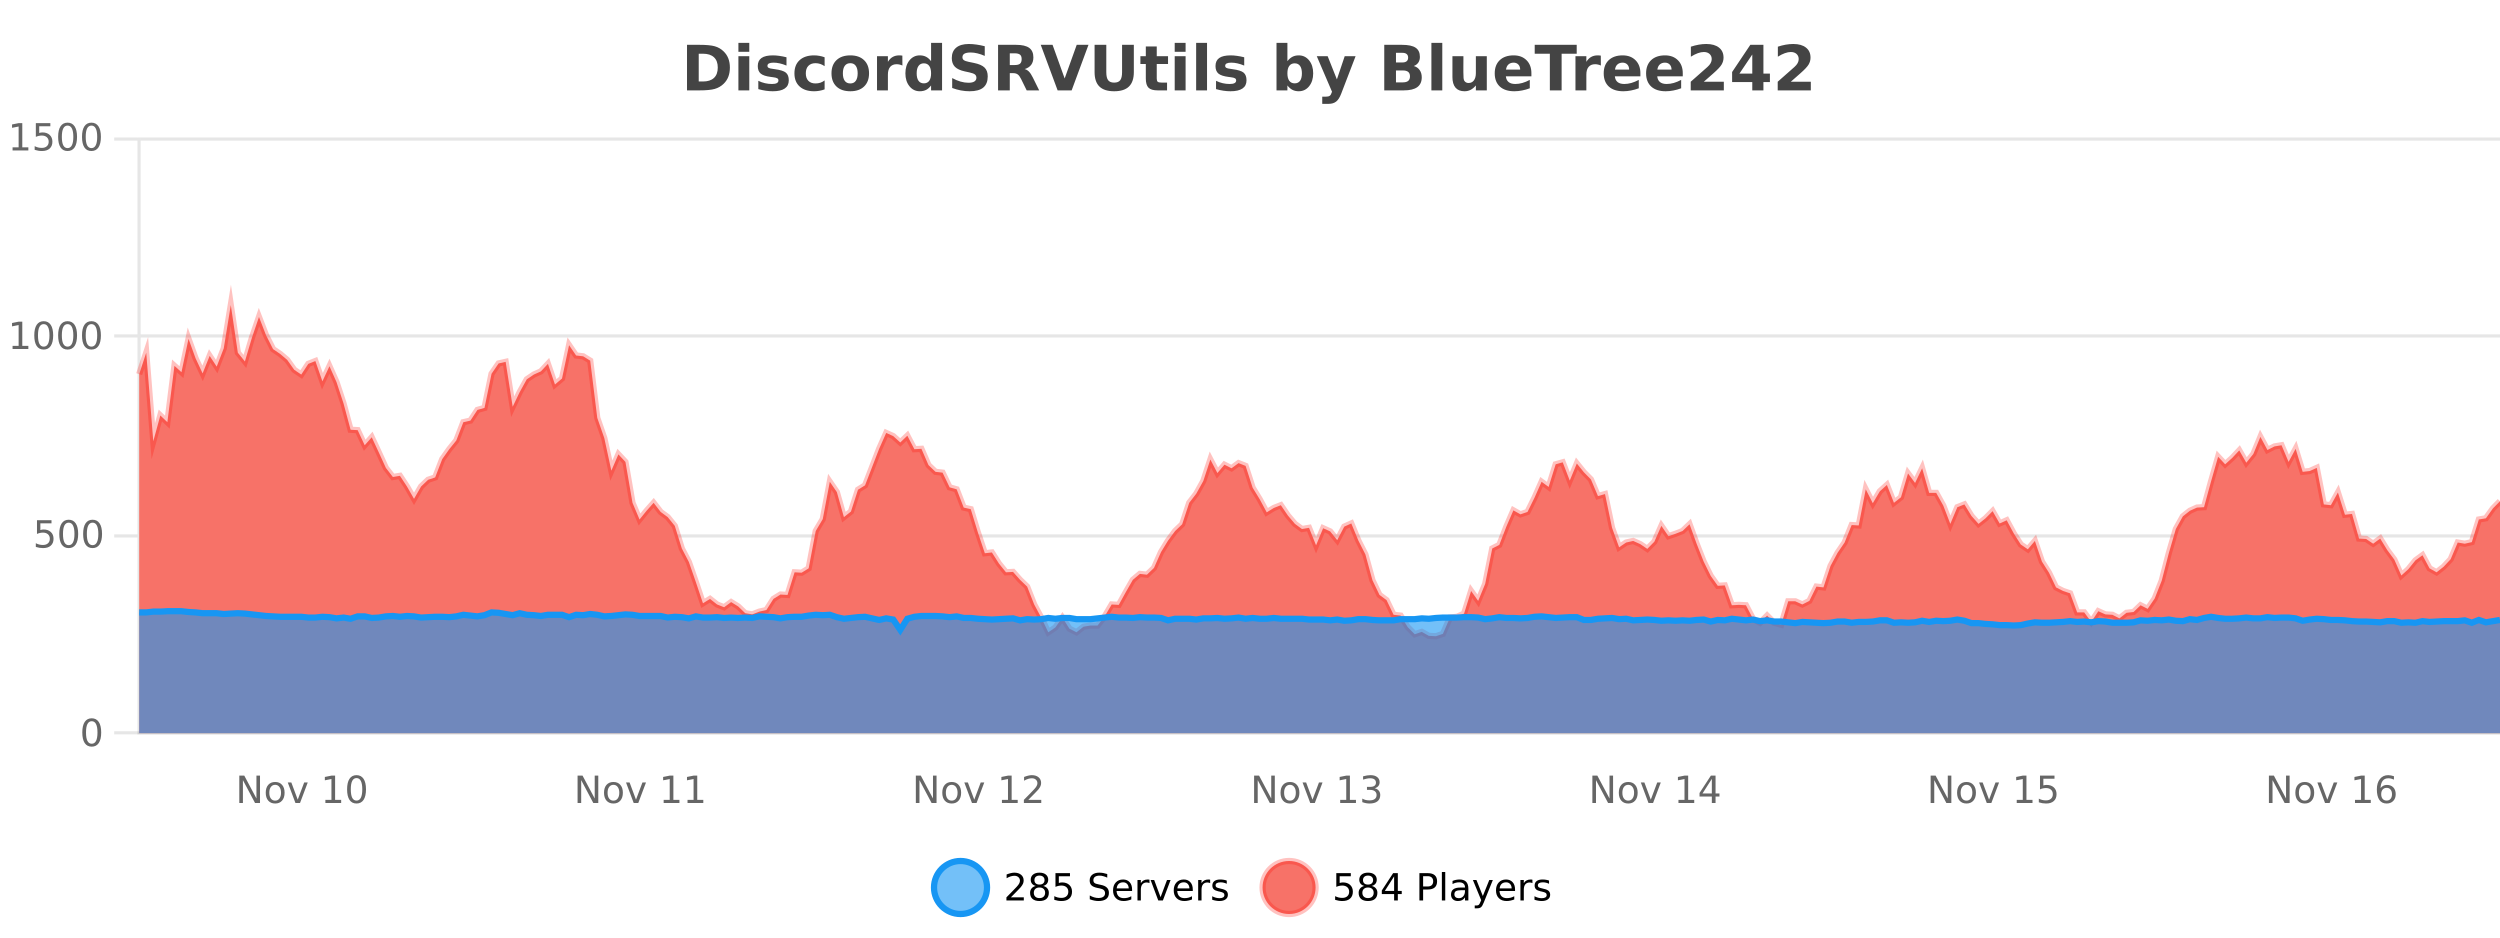 <?xml version="1.0" encoding="UTF-8"?>
<svg xmlns="http://www.w3.org/2000/svg" xmlns:xlink="http://www.w3.org/1999/xlink" width="800pt" height="300pt" viewBox="0 0 800 300" version="1.1">
<defs>
<clipPath id="clip1">
  <path d="M 270 263 L 345 263 L 345 300 L 270 300 Z M 270 263 "/>
</clipPath>
<clipPath id="clip2">
  <path d="M 375 263 L 450 263 L 450 300 L 375 300 Z M 375 263 "/>
</clipPath>
<clipPath id="clip3">
  <path d="M 44.539 97 L 800 97 L 800 234.602 L 44.539 234.602 Z M 44.539 97 "/>
</clipPath>
<clipPath id="clip4">
  <path d="M 43.539 69 L 800 69 L 800 232 L 43.539 232 Z M 43.539 69 "/>
</clipPath>
<clipPath id="clip5">
  <path d="M 44.539 195 L 800 195 L 800 234.602 L 44.539 234.602 Z M 44.539 195 "/>
</clipPath>
<clipPath id="clip6">
  <path d="M 43.539 167 L 800 167 L 800 230 L 43.539 230 Z M 43.539 167 "/>
</clipPath>
</defs>
<g id="surface127646">
<rect x="0" y="0" width="800" height="300" style="fill:rgb(100%,100%,100%);fill-opacity:1;stroke:none;"/>
<path style="fill:none;stroke-width:1;stroke-linecap:butt;stroke-linejoin:miter;stroke:rgb(0%,0%,0%);stroke-opacity:0.098;stroke-miterlimit:10;" d="M 45 234.5 L 800 234.5 "/>
<path style="fill:none;stroke-width:1;stroke-linecap:butt;stroke-linejoin:miter;stroke:rgb(0%,0%,0%);stroke-opacity:0.098;stroke-miterlimit:10;" d="M 36.539 234.5 L 44 234.5 "/>
<path style="fill:none;stroke-width:1;stroke-linecap:butt;stroke-linejoin:miter;stroke:rgb(0%,0%,0%);stroke-opacity:0.098;stroke-miterlimit:10;" d="M 45 171.5 L 800 171.5 "/>
<path style="fill:none;stroke-width:1;stroke-linecap:butt;stroke-linejoin:miter;stroke:rgb(0%,0%,0%);stroke-opacity:0.098;stroke-miterlimit:10;" d="M 36.539 171.5 L 44 171.5 "/>
<path style="fill:none;stroke-width:1;stroke-linecap:butt;stroke-linejoin:miter;stroke:rgb(0%,0%,0%);stroke-opacity:0.098;stroke-miterlimit:10;" d="M 45 107.5 L 800 107.5 "/>
<path style="fill:none;stroke-width:1;stroke-linecap:butt;stroke-linejoin:miter;stroke:rgb(0%,0%,0%);stroke-opacity:0.098;stroke-miterlimit:10;" d="M 36.539 107.5 L 44 107.5 "/>
<path style="fill:none;stroke-width:1;stroke-linecap:butt;stroke-linejoin:miter;stroke:rgb(0%,0%,0%);stroke-opacity:0.098;stroke-miterlimit:10;" d="M 45 44.5 L 800 44.5 "/>
<path style="fill:none;stroke-width:1;stroke-linecap:butt;stroke-linejoin:miter;stroke:rgb(0%,0%,0%);stroke-opacity:0.098;stroke-miterlimit:10;" d="M 36.539 44.5 L 44 44.5 "/>
<path style=" stroke:none;fill-rule:nonzero;fill:rgb(9.02%,58.824%,95.294%);fill-opacity:0.6;" d="M 315.852 284 C 315.852 288.688 312.055 292.484 307.367 292.484 C 302.684 292.484 298.883 288.688 298.883 284 C 298.883 279.312 302.684 275.516 307.367 275.516 C 312.055 275.516 315.852 279.312 315.852 284 Z M 315.852 284 "/>
<g clip-path="url(#clip1)" clip-rule="nonzero">
<path style="fill:none;stroke-width:2;stroke-linecap:butt;stroke-linejoin:miter;stroke:rgb(9.02%,58.824%,95.294%);stroke-opacity:1;stroke-miterlimit:10;" d="M 315.852 284 C 315.852 288.688 312.055 292.484 307.367 292.484 C 302.684 292.484 298.883 288.688 298.883 284 C 298.883 279.312 302.684 275.516 307.367 275.516 C 312.055 275.516 315.852 279.312 315.852 284 Z M 315.852 284 "/>
</g>
<path style=" stroke:none;fill-rule:nonzero;fill:rgb(0%,0%,0%);fill-opacity:1;" d="M 323.477 287.156 L 327.617 287.156 L 327.617 288.156 L 322.055 288.156 L 322.055 287.156 C 322.5 286.699 323.109 286.078 323.883 285.297 C 324.664 284.508 325.152 283.996 325.352 283.766 C 325.734 283.352 326 282.996 326.148 282.703 C 326.305 282.402 326.383 282.109 326.383 281.828 C 326.383 281.359 326.215 280.98 325.883 280.688 C 325.559 280.398 325.137 280.25 324.617 280.25 C 324.242 280.25 323.844 280.312 323.43 280.438 C 323.023 280.562 322.586 280.762 322.117 281.031 L 322.117 279.828 C 322.594 279.641 323.039 279.5 323.445 279.406 C 323.859 279.305 324.242 279.25 324.586 279.25 C 325.492 279.25 326.215 279.48 326.758 279.938 C 327.297 280.387 327.57 280.992 327.57 281.75 C 327.57 282.105 327.5 282.445 327.367 282.766 C 327.23 283.09 326.984 283.469 326.633 283.906 C 326.527 284.023 326.215 284.352 325.695 284.891 C 325.172 285.434 324.434 286.188 323.477 287.156 Z M 332.629 284 C 332.066 284 331.621 284.152 331.301 284.453 C 330.977 284.758 330.816 285.168 330.816 285.688 C 330.816 286.219 330.977 286.637 331.301 286.938 C 331.621 287.242 332.066 287.391 332.629 287.391 C 333.191 287.391 333.633 287.242 333.957 286.938 C 334.277 286.637 334.441 286.219 334.441 285.688 C 334.441 285.168 334.277 284.758 333.957 284.453 C 333.645 284.152 333.199 284 332.629 284 Z M 331.441 283.5 C 330.941 283.375 330.543 283.141 330.254 282.797 C 329.973 282.445 329.832 282.016 329.832 281.516 C 329.832 280.82 330.082 280.266 330.582 279.859 C 331.082 279.453 331.762 279.25 332.629 279.25 C 333.504 279.25 334.184 279.453 334.676 279.859 C 335.176 280.266 335.426 280.82 335.426 281.516 C 335.426 282.016 335.285 282.445 335.004 282.797 C 334.723 283.141 334.324 283.375 333.816 283.5 C 334.387 283.637 334.832 283.898 335.145 284.281 C 335.465 284.668 335.629 285.137 335.629 285.688 C 335.629 286.543 335.367 287.199 334.848 287.656 C 334.336 288.105 333.598 288.328 332.629 288.328 C 331.668 288.328 330.93 288.105 330.41 287.656 C 329.887 287.199 329.629 286.543 329.629 285.688 C 329.629 285.137 329.789 284.668 330.113 284.281 C 330.434 283.898 330.879 283.637 331.441 283.5 Z M 331.02 281.625 C 331.02 282.086 331.16 282.438 331.441 282.688 C 331.723 282.938 332.117 283.062 332.629 283.062 C 333.137 283.062 333.535 282.938 333.816 282.688 C 334.105 282.438 334.254 282.086 334.254 281.625 C 334.254 281.18 334.105 280.828 333.816 280.578 C 333.535 280.32 333.137 280.188 332.629 280.188 C 332.117 280.188 331.723 280.32 331.441 280.578 C 331.16 280.828 331.02 281.18 331.02 281.625 Z M 337.75 279.406 L 342.391 279.406 L 342.391 280.406 L 338.828 280.406 L 338.828 282.547 C 339.004 282.484 339.176 282.445 339.344 282.422 C 339.52 282.391 339.691 282.375 339.859 282.375 C 340.836 282.375 341.613 282.648 342.188 283.188 C 342.758 283.719 343.047 284.438 343.047 285.344 C 343.047 286.293 342.75 287.027 342.156 287.547 C 341.57 288.07 340.75 288.328 339.688 288.328 C 339.312 288.328 338.93 288.297 338.547 288.234 C 338.172 288.172 337.781 288.078 337.375 287.953 L 337.375 286.766 C 337.727 286.953 338.094 287.094 338.469 287.188 C 338.844 287.281 339.238 287.328 339.656 287.328 C 340.332 287.328 340.867 287.152 341.266 286.797 C 341.66 286.445 341.859 285.961 341.859 285.344 C 341.859 284.742 341.66 284.262 341.266 283.906 C 340.867 283.555 340.332 283.375 339.656 283.375 C 339.344 283.375 339.023 283.414 338.703 283.484 C 338.391 283.547 338.07 283.652 337.75 283.797 Z M 354.32 279.688 L 354.32 280.844 C 353.871 280.637 353.445 280.48 353.039 280.375 C 352.641 280.262 352.262 280.203 351.898 280.203 C 351.25 280.203 350.75 280.328 350.398 280.578 C 350.055 280.828 349.883 281.188 349.883 281.656 C 349.883 282.043 349.996 282.336 350.227 282.531 C 350.453 282.73 350.898 282.887 351.555 283 L 352.258 283.156 C 353.141 283.324 353.793 283.621 354.211 284.047 C 354.637 284.465 354.852 285.027 354.852 285.734 C 354.852 286.59 354.562 287.234 353.992 287.672 C 353.43 288.109 352.594 288.328 351.492 288.328 C 351.086 288.328 350.648 288.281 350.18 288.188 C 349.711 288.094 349.227 287.953 348.727 287.766 L 348.727 286.547 C 349.203 286.82 349.672 287.023 350.133 287.156 C 350.602 287.293 351.055 287.359 351.492 287.359 C 352.168 287.359 352.688 287.23 353.055 286.969 C 353.43 286.699 353.617 286.32 353.617 285.828 C 353.617 285.402 353.48 285.07 353.211 284.828 C 352.949 284.578 352.516 284.398 351.914 284.281 L 351.195 284.141 C 350.309 283.965 349.668 283.688 349.273 283.312 C 348.887 282.938 348.695 282.418 348.695 281.75 C 348.695 280.969 348.965 280.359 349.508 279.922 C 350.047 279.477 350.797 279.25 351.758 279.25 C 352.172 279.25 352.59 279.289 353.008 279.359 C 353.434 279.434 353.871 279.543 354.32 279.688 Z M 362.266 284.609 L 362.266 285.125 L 357.297 285.125 C 357.348 285.875 357.57 286.445 357.969 286.828 C 358.375 287.215 358.93 287.406 359.641 287.406 C 360.055 287.406 360.457 287.359 360.844 287.266 C 361.238 287.164 361.629 287.008 362.016 286.797 L 362.016 287.828 C 361.617 287.984 361.219 288.105 360.812 288.188 C 360.406 288.281 359.992 288.328 359.578 288.328 C 358.535 288.328 357.707 288.027 357.094 287.422 C 356.477 286.809 356.172 285.98 356.172 284.938 C 356.172 283.867 356.461 283.016 357.047 282.391 C 357.629 281.758 358.41 281.438 359.391 281.438 C 360.273 281.438 360.973 281.727 361.484 282.297 C 362.004 282.859 362.266 283.633 362.266 284.609 Z M 361.188 284.281 C 361.176 283.699 361.008 283.23 360.688 282.875 C 360.363 282.523 359.938 282.344 359.406 282.344 C 358.801 282.344 358.316 282.516 357.953 282.859 C 357.598 283.203 357.395 283.684 357.344 284.297 Z M 367.836 282.594 C 367.711 282.531 367.574 282.484 367.43 282.453 C 367.293 282.414 367.137 282.391 366.961 282.391 C 366.355 282.391 365.887 282.59 365.555 282.984 C 365.23 283.383 365.07 283.953 365.07 284.703 L 365.07 288.156 L 363.992 288.156 L 363.992 281.594 L 365.07 281.594 L 365.07 282.609 C 365.297 282.215 365.594 281.922 365.961 281.734 C 366.324 281.539 366.766 281.438 367.289 281.438 C 367.359 281.438 367.438 281.445 367.523 281.453 C 367.617 281.465 367.715 281.48 367.82 281.5 Z M 368.195 281.594 L 369.336 281.594 L 371.383 287.094 L 373.445 281.594 L 374.586 281.594 L 372.117 288.156 L 370.648 288.156 Z M 381.688 284.609 L 381.688 285.125 L 376.719 285.125 C 376.77 285.875 376.992 286.445 377.391 286.828 C 377.797 287.215 378.352 287.406 379.062 287.406 C 379.477 287.406 379.879 287.359 380.266 287.266 C 380.66 287.164 381.051 287.008 381.438 286.797 L 381.438 287.828 C 381.039 287.984 380.641 288.105 380.234 288.188 C 379.828 288.281 379.414 288.328 379 288.328 C 377.957 288.328 377.129 288.027 376.516 287.422 C 375.898 286.809 375.594 285.98 375.594 284.938 C 375.594 283.867 375.883 283.016 376.469 282.391 C 377.051 281.758 377.832 281.438 378.812 281.438 C 379.695 281.438 380.395 281.727 380.906 282.297 C 381.426 282.859 381.688 283.633 381.688 284.609 Z M 380.609 284.281 C 380.598 283.699 380.43 283.23 380.109 282.875 C 379.785 282.523 379.359 282.344 378.828 282.344 C 378.223 282.344 377.738 282.516 377.375 282.859 C 377.02 283.203 376.816 283.684 376.766 284.297 Z M 387.258 282.594 C 387.133 282.531 386.996 282.484 386.852 282.453 C 386.715 282.414 386.559 282.391 386.383 282.391 C 385.777 282.391 385.309 282.59 384.977 282.984 C 384.652 283.383 384.492 283.953 384.492 284.703 L 384.492 288.156 L 383.414 288.156 L 383.414 281.594 L 384.492 281.594 L 384.492 282.609 C 384.719 282.215 385.016 281.922 385.383 281.734 C 385.746 281.539 386.188 281.438 386.711 281.438 C 386.781 281.438 386.859 281.445 386.945 281.453 C 387.039 281.465 387.137 281.48 387.242 281.5 Z M 392.562 281.781 L 392.562 282.812 C 392.258 282.656 391.941 282.543 391.609 282.469 C 391.285 282.387 390.945 282.344 390.594 282.344 C 390.062 282.344 389.66 282.43 389.391 282.594 C 389.117 282.75 388.984 282.996 388.984 283.328 C 388.984 283.578 389.078 283.777 389.266 283.922 C 389.461 284.059 389.852 284.188 390.438 284.312 L 390.797 284.406 C 391.566 284.562 392.113 284.793 392.438 285.094 C 392.758 285.398 392.922 285.812 392.922 286.344 C 392.922 286.961 392.676 287.445 392.188 287.797 C 391.707 288.152 391.047 288.328 390.203 288.328 C 389.848 288.328 389.477 288.289 389.094 288.219 C 388.719 288.156 388.32 288.059 387.906 287.922 L 387.906 286.797 C 388.301 287.008 388.691 287.164 389.078 287.266 C 389.461 287.371 389.848 287.422 390.234 287.422 C 390.734 287.422 391.117 287.34 391.391 287.172 C 391.672 286.996 391.812 286.746 391.812 286.422 C 391.812 286.133 391.711 285.906 391.516 285.75 C 391.316 285.594 390.883 285.445 390.219 285.297 L 389.844 285.219 C 389.176 285.074 388.691 284.855 388.391 284.562 C 388.098 284.273 387.953 283.875 387.953 283.375 C 387.953 282.75 388.172 282.273 388.609 281.938 C 389.047 281.605 389.664 281.438 390.469 281.438 C 390.863 281.438 391.238 281.469 391.594 281.531 C 391.945 281.586 392.27 281.668 392.562 281.781 Z M 317.367 277.016 "/>
<path style=" stroke:none;fill-rule:nonzero;fill:rgb(96.863%,44.706%,40.784%);fill-opacity:1;" d="M 420.988 284 C 420.988 288.688 417.191 292.484 412.504 292.484 C 407.82 292.484 404.02 288.688 404.02 284 C 404.02 279.312 407.82 275.516 412.504 275.516 C 417.191 275.516 420.988 279.312 420.988 284 Z M 420.988 284 "/>
<g clip-path="url(#clip2)" clip-rule="nonzero">
<path style="fill:none;stroke-width:2;stroke-linecap:butt;stroke-linejoin:miter;stroke:rgb(100%,4.706%,0%);stroke-opacity:0.247;stroke-miterlimit:10;" d="M 420.988 284 C 420.988 288.688 417.191 292.484 412.504 292.484 C 407.82 292.484 404.02 288.688 404.02 284 C 404.02 279.312 407.82 275.516 412.504 275.516 C 417.191 275.516 420.988 279.312 420.988 284 Z M 420.988 284 "/>
</g>
<path style=" stroke:none;fill-rule:nonzero;fill:rgb(0%,0%,0%);fill-opacity:1;" d="M 427.617 279.406 L 432.258 279.406 L 432.258 280.406 L 428.695 280.406 L 428.695 282.547 C 428.871 282.484 429.043 282.445 429.211 282.422 C 429.387 282.391 429.559 282.375 429.727 282.375 C 430.703 282.375 431.48 282.648 432.055 283.188 C 432.625 283.719 432.914 284.438 432.914 285.344 C 432.914 286.293 432.617 287.027 432.023 287.547 C 431.438 288.07 430.617 288.328 429.555 288.328 C 429.18 288.328 428.797 288.297 428.414 288.234 C 428.039 288.172 427.648 288.078 427.242 287.953 L 427.242 286.766 C 427.594 286.953 427.961 287.094 428.336 287.188 C 428.711 287.281 429.105 287.328 429.523 287.328 C 430.199 287.328 430.734 287.152 431.133 286.797 C 431.527 286.445 431.727 285.961 431.727 285.344 C 431.727 284.742 431.527 284.262 431.133 283.906 C 430.734 283.555 430.199 283.375 429.523 283.375 C 429.211 283.375 428.891 283.414 428.57 283.484 C 428.258 283.547 427.938 283.652 427.617 283.797 Z M 437.766 284 C 437.203 284 436.758 284.152 436.438 284.453 C 436.113 284.758 435.953 285.168 435.953 285.688 C 435.953 286.219 436.113 286.637 436.438 286.938 C 436.758 287.242 437.203 287.391 437.766 287.391 C 438.328 287.391 438.77 287.242 439.094 286.938 C 439.414 286.637 439.578 286.219 439.578 285.688 C 439.578 285.168 439.414 284.758 439.094 284.453 C 438.781 284.152 438.336 284 437.766 284 Z M 436.578 283.5 C 436.078 283.375 435.68 283.141 435.391 282.797 C 435.109 282.445 434.969 282.016 434.969 281.516 C 434.969 280.82 435.219 280.266 435.719 279.859 C 436.219 279.453 436.898 279.25 437.766 279.25 C 438.641 279.25 439.32 279.453 439.812 279.859 C 440.312 280.266 440.562 280.82 440.562 281.516 C 440.562 282.016 440.422 282.445 440.141 282.797 C 439.859 283.141 439.461 283.375 438.953 283.5 C 439.523 283.637 439.969 283.898 440.281 284.281 C 440.602 284.668 440.766 285.137 440.766 285.688 C 440.766 286.543 440.504 287.199 439.984 287.656 C 439.473 288.105 438.734 288.328 437.766 288.328 C 436.805 288.328 436.066 288.105 435.547 287.656 C 435.023 287.199 434.766 286.543 434.766 285.688 C 434.766 285.137 434.926 284.668 435.25 284.281 C 435.57 283.898 436.016 283.637 436.578 283.5 Z M 436.156 281.625 C 436.156 282.086 436.297 282.438 436.578 282.688 C 436.859 282.938 437.254 283.062 437.766 283.062 C 438.273 283.062 438.672 282.938 438.953 282.688 C 439.242 282.438 439.391 282.086 439.391 281.625 C 439.391 281.18 439.242 280.828 438.953 280.578 C 438.672 280.32 438.273 280.188 437.766 280.188 C 437.254 280.188 436.859 280.32 436.578 280.578 C 436.297 280.828 436.156 281.18 436.156 281.625 Z M 446.117 280.438 L 443.133 285.109 L 446.117 285.109 Z M 445.805 279.406 L 447.305 279.406 L 447.305 285.109 L 448.555 285.109 L 448.555 286.094 L 447.305 286.094 L 447.305 288.156 L 446.117 288.156 L 446.117 286.094 L 442.18 286.094 L 442.18 284.953 Z M 455.398 280.375 L 455.398 283.672 L 456.883 283.672 C 457.434 283.672 457.859 283.531 458.164 283.25 C 458.465 282.961 458.617 282.547 458.617 282.016 C 458.617 281.496 458.465 281.094 458.164 280.812 C 457.859 280.523 457.434 280.375 456.883 280.375 Z M 454.211 279.406 L 456.883 279.406 C 457.871 279.406 458.617 279.633 459.117 280.078 C 459.617 280.516 459.867 281.164 459.867 282.016 C 459.867 282.883 459.617 283.539 459.117 283.984 C 458.617 284.422 457.871 284.641 456.883 284.641 L 455.398 284.641 L 455.398 288.156 L 454.211 288.156 Z M 461.398 279.031 L 462.477 279.031 L 462.477 288.156 L 461.398 288.156 Z M 467.719 284.859 C 466.852 284.859 466.25 284.961 465.906 285.156 C 465.57 285.355 465.406 285.695 465.406 286.172 C 465.406 286.559 465.531 286.867 465.781 287.094 C 466.039 287.312 466.383 287.422 466.812 287.422 C 467.414 287.422 467.895 287.215 468.25 286.797 C 468.613 286.371 468.797 285.805 468.797 285.094 L 468.797 284.859 Z M 469.875 284.406 L 469.875 288.156 L 468.797 288.156 L 468.797 287.156 C 468.547 287.555 468.238 287.852 467.875 288.047 C 467.508 288.234 467.062 288.328 466.531 288.328 C 465.852 288.328 465.316 288.141 464.922 287.766 C 464.523 287.383 464.328 286.875 464.328 286.25 C 464.328 285.512 464.57 284.953 465.062 284.578 C 465.562 284.203 466.301 284.016 467.281 284.016 L 468.797 284.016 L 468.797 283.906 C 468.797 283.406 468.629 283.023 468.297 282.75 C 467.973 282.48 467.52 282.344 466.938 282.344 C 466.562 282.344 466.191 282.391 465.828 282.484 C 465.473 282.578 465.133 282.715 464.812 282.891 L 464.812 281.891 C 465.207 281.734 465.586 281.621 465.953 281.547 C 466.328 281.477 466.691 281.438 467.047 281.438 C 467.992 281.438 468.703 281.684 469.172 282.172 C 469.641 282.664 469.875 283.406 469.875 284.406 Z M 474.82 288.766 C 474.516 289.547 474.219 290.055 473.93 290.297 C 473.637 290.535 473.25 290.656 472.773 290.656 L 471.914 290.656 L 471.914 289.75 L 472.539 289.75 C 472.84 289.75 473.07 289.676 473.227 289.531 C 473.391 289.395 473.574 289.066 473.773 288.547 L 473.977 288.047 L 471.32 281.594 L 472.461 281.594 L 474.508 286.719 L 476.57 281.594 L 477.711 281.594 Z M 484.812 284.609 L 484.812 285.125 L 479.844 285.125 C 479.895 285.875 480.117 286.445 480.516 286.828 C 480.922 287.215 481.477 287.406 482.188 287.406 C 482.602 287.406 483.004 287.359 483.391 287.266 C 483.785 287.164 484.176 287.008 484.562 286.797 L 484.562 287.828 C 484.164 287.984 483.766 288.105 483.359 288.188 C 482.953 288.281 482.539 288.328 482.125 288.328 C 481.082 288.328 480.254 288.027 479.641 287.422 C 479.023 286.809 478.719 285.98 478.719 284.938 C 478.719 283.867 479.008 283.016 479.594 282.391 C 480.176 281.758 480.957 281.438 481.938 281.438 C 482.82 281.438 483.52 281.727 484.031 282.297 C 484.551 282.859 484.812 283.633 484.812 284.609 Z M 483.734 284.281 C 483.723 283.699 483.555 283.23 483.234 282.875 C 482.91 282.523 482.484 282.344 481.953 282.344 C 481.348 282.344 480.863 282.516 480.5 282.859 C 480.145 283.203 479.941 283.684 479.891 284.297 Z M 490.383 282.594 C 490.258 282.531 490.121 282.484 489.977 282.453 C 489.84 282.414 489.684 282.391 489.508 282.391 C 488.902 282.391 488.434 282.59 488.102 282.984 C 487.777 283.383 487.617 283.953 487.617 284.703 L 487.617 288.156 L 486.539 288.156 L 486.539 281.594 L 487.617 281.594 L 487.617 282.609 C 487.844 282.215 488.141 281.922 488.508 281.734 C 488.871 281.539 489.312 281.438 489.836 281.438 C 489.906 281.438 489.984 281.445 490.07 281.453 C 490.164 281.465 490.262 281.48 490.367 281.5 Z M 495.691 281.781 L 495.691 282.812 C 495.387 282.656 495.07 282.543 494.738 282.469 C 494.414 282.387 494.074 282.344 493.723 282.344 C 493.191 282.344 492.789 282.43 492.52 282.594 C 492.246 282.75 492.113 282.996 492.113 283.328 C 492.113 283.578 492.207 283.777 492.395 283.922 C 492.59 284.059 492.98 284.188 493.566 284.312 L 493.926 284.406 C 494.695 284.562 495.242 284.793 495.566 285.094 C 495.887 285.398 496.051 285.812 496.051 286.344 C 496.051 286.961 495.805 287.445 495.316 287.797 C 494.836 288.152 494.176 288.328 493.332 288.328 C 492.977 288.328 492.605 288.289 492.223 288.219 C 491.848 288.156 491.449 288.059 491.035 287.922 L 491.035 286.797 C 491.43 287.008 491.82 287.164 492.207 287.266 C 492.59 287.371 492.977 287.422 493.363 287.422 C 493.863 287.422 494.246 287.34 494.52 287.172 C 494.801 286.996 494.941 286.746 494.941 286.422 C 494.941 286.133 494.84 285.906 494.645 285.75 C 494.445 285.594 494.012 285.445 493.348 285.297 L 492.973 285.219 C 492.305 285.074 491.82 284.855 491.52 284.562 C 491.227 284.273 491.082 283.875 491.082 283.375 C 491.082 282.75 491.301 282.273 491.738 281.938 C 492.176 281.605 492.793 281.438 493.598 281.438 C 493.992 281.438 494.367 281.469 494.723 281.531 C 495.074 281.586 495.398 281.668 495.691 281.781 Z M 422.504 277.016 "/>
<path style=" stroke:none;fill-rule:nonzero;fill:rgb(26.667%,26.667%,26.667%);fill-opacity:1;" d="M 223.594 17.188 L 223.594 26.078 L 224.938 26.078 C 226.477 26.078 227.656 25.699 228.469 24.938 C 229.281 24.18 229.688 23.07 229.688 21.609 C 229.688 20.172 229.281 19.078 228.469 18.328 C 227.664 17.57 226.488 17.188 224.938 17.188 Z M 219.844 14.344 L 223.797 14.344 C 226.016 14.344 227.664 14.5 228.75 14.812 C 229.832 15.125 230.758 15.664 231.531 16.422 C 232.219 17.078 232.727 17.84 233.062 18.703 C 233.395 19.559 233.562 20.527 233.562 21.609 C 233.562 22.715 233.395 23.699 233.062 24.562 C 232.727 25.43 232.219 26.188 231.531 26.844 C 230.75 27.594 229.812 28.133 228.719 28.453 C 227.625 28.766 225.984 28.922 223.797 28.922 L 219.844 28.922 Z M 236.289 17.984 L 239.773 17.984 L 239.773 28.922 L 236.289 28.922 Z M 236.289 13.719 L 239.773 13.719 L 239.773 16.578 L 236.289 16.578 Z M 251.676 18.328 L 251.676 20.984 C 250.934 20.672 250.215 20.438 249.52 20.281 C 248.82 20.125 248.16 20.047 247.535 20.047 C 246.879 20.047 246.387 20.133 246.066 20.297 C 245.742 20.465 245.582 20.719 245.582 21.062 C 245.582 21.344 245.699 21.559 245.941 21.703 C 246.191 21.852 246.629 21.961 247.254 22.031 L 247.879 22.125 C 249.668 22.355 250.871 22.73 251.488 23.25 C 252.102 23.773 252.41 24.59 252.41 25.703 C 252.41 26.871 251.977 27.746 251.113 28.328 C 250.258 28.914 248.98 29.203 247.285 29.203 C 246.555 29.203 245.805 29.145 245.035 29.031 C 244.262 28.918 243.473 28.746 242.66 28.516 L 242.66 25.859 C 243.355 26.203 244.07 26.461 244.801 26.625 C 245.527 26.793 246.273 26.875 247.035 26.875 C 247.723 26.875 248.238 26.781 248.582 26.594 C 248.926 26.406 249.098 26.125 249.098 25.75 C 249.098 25.438 248.977 25.211 248.738 25.062 C 248.496 24.906 248.023 24.789 247.316 24.703 L 246.707 24.625 C 245.145 24.43 244.051 24.07 243.426 23.547 C 242.801 23.016 242.488 22.215 242.488 21.141 C 242.488 19.984 242.883 19.125 243.676 18.562 C 244.477 18 245.695 17.719 247.332 17.719 C 247.977 17.719 248.652 17.773 249.363 17.875 C 250.07 17.969 250.84 18.121 251.676 18.328 Z M 263.875 18.328 L 263.875 21.172 C 263.406 20.852 262.93 20.609 262.453 20.453 C 261.973 20.297 261.473 20.219 260.953 20.219 C 259.984 20.219 259.223 20.508 258.672 21.078 C 258.129 21.641 257.859 22.438 257.859 23.469 C 257.859 24.492 258.129 25.289 258.672 25.859 C 259.223 26.422 259.984 26.703 260.953 26.703 C 261.504 26.703 262.023 26.625 262.516 26.469 C 263.004 26.305 263.457 26.059 263.875 25.734 L 263.875 28.594 C 263.332 28.805 262.781 28.953 262.219 29.047 C 261.656 29.148 261.086 29.203 260.516 29.203 C 258.547 29.203 257.004 28.699 255.891 27.688 C 254.773 26.68 254.219 25.273 254.219 23.469 C 254.219 21.656 254.773 20.246 255.891 19.234 C 257.004 18.227 258.547 17.719 260.516 17.719 C 261.086 17.719 261.648 17.773 262.203 17.875 C 262.766 17.969 263.32 18.121 263.875 18.328 Z M 272.109 20.219 C 271.328 20.219 270.734 20.5 270.328 21.062 C 269.922 21.617 269.719 22.418 269.719 23.469 C 269.719 24.512 269.922 25.312 270.328 25.875 C 270.734 26.43 271.328 26.703 272.109 26.703 C 272.867 26.703 273.445 26.43 273.844 25.875 C 274.25 25.312 274.453 24.512 274.453 23.469 C 274.453 22.418 274.25 21.617 273.844 21.062 C 273.445 20.5 272.867 20.219 272.109 20.219 Z M 272.109 17.719 C 273.984 17.719 275.445 18.23 276.5 19.25 C 277.562 20.262 278.094 21.668 278.094 23.469 C 278.094 25.262 277.562 26.668 276.5 27.688 C 275.445 28.699 273.984 29.203 272.109 29.203 C 270.211 29.203 268.734 28.699 267.672 27.688 C 266.609 26.668 266.078 25.262 266.078 23.469 C 266.078 21.668 266.609 20.262 267.672 19.25 C 268.734 18.23 270.211 17.719 272.109 17.719 Z M 288.77 20.969 C 288.457 20.824 288.148 20.719 287.848 20.656 C 287.543 20.586 287.242 20.547 286.941 20.547 C 286.035 20.547 285.336 20.836 284.848 21.406 C 284.367 21.98 284.129 22.805 284.129 23.875 L 284.129 28.922 L 280.645 28.922 L 280.645 17.984 L 284.129 17.984 L 284.129 19.781 C 284.574 19.062 285.09 18.543 285.676 18.219 C 286.258 17.887 286.957 17.719 287.77 17.719 C 287.895 17.719 288.023 17.727 288.16 17.734 C 288.293 17.746 288.492 17.766 288.754 17.797 Z M 297.945 19.578 L 297.945 13.719 L 301.461 13.719 L 301.461 28.922 L 297.945 28.922 L 297.945 27.344 C 297.465 27.992 296.934 28.465 296.352 28.766 C 295.766 29.055 295.094 29.203 294.336 29.203 C 292.992 29.203 291.887 28.668 291.023 27.594 C 290.156 26.523 289.727 25.148 289.727 23.469 C 289.727 21.781 290.156 20.402 291.023 19.328 C 291.887 18.258 292.992 17.719 294.336 17.719 C 295.094 17.719 295.766 17.871 296.352 18.172 C 296.934 18.477 297.465 18.945 297.945 19.578 Z M 295.633 26.672 C 296.383 26.672 296.953 26.402 297.352 25.859 C 297.746 25.309 297.945 24.512 297.945 23.469 C 297.945 22.43 297.746 21.637 297.352 21.094 C 296.953 20.543 296.383 20.266 295.633 20.266 C 294.891 20.266 294.324 20.543 293.93 21.094 C 293.531 21.637 293.336 22.43 293.336 23.469 C 293.336 24.512 293.531 25.309 293.93 25.859 C 294.324 26.402 294.891 26.672 295.633 26.672 Z M 315.121 14.797 L 315.121 17.891 C 314.316 17.527 313.535 17.258 312.777 17.078 C 312.016 16.891 311.297 16.797 310.621 16.797 C 309.723 16.797 309.059 16.922 308.621 17.172 C 308.191 17.422 307.98 17.809 307.98 18.328 C 307.98 18.715 308.125 19.016 308.418 19.234 C 308.707 19.453 309.234 19.641 309.996 19.797 L 311.59 20.125 C 313.215 20.449 314.363 20.945 315.043 21.609 C 315.73 22.277 316.074 23.219 316.074 24.438 C 316.074 26.043 315.594 27.242 314.637 28.031 C 313.688 28.812 312.234 29.203 310.277 29.203 C 309.348 29.203 308.418 29.113 307.48 28.938 C 306.551 28.762 305.625 28.5 304.699 28.156 L 304.699 24.984 C 305.625 25.484 306.52 25.859 307.387 26.109 C 308.262 26.359 309.105 26.484 309.918 26.484 C 310.738 26.484 311.363 26.352 311.793 26.078 C 312.23 25.797 312.449 25.402 312.449 24.891 C 312.449 24.445 312.297 24.094 311.996 23.844 C 311.703 23.594 311.113 23.371 310.23 23.172 L 308.777 22.859 C 307.316 22.547 306.25 22.055 305.574 21.375 C 304.906 20.688 304.574 19.762 304.574 18.594 C 304.574 17.148 305.043 16.031 305.98 15.25 C 306.918 14.469 308.266 14.078 310.027 14.078 C 310.828 14.078 311.652 14.141 312.496 14.266 C 313.34 14.383 314.215 14.559 315.121 14.797 Z M 324.711 20.812 C 325.5 20.812 326.07 20.668 326.414 20.375 C 326.758 20.074 326.93 19.59 326.93 18.922 C 326.93 18.258 326.758 17.781 326.414 17.5 C 326.07 17.211 325.5 17.062 324.711 17.062 L 323.133 17.062 L 323.133 20.812 Z M 323.133 23.406 L 323.133 28.922 L 319.383 28.922 L 319.383 14.344 L 325.117 14.344 C 327.031 14.344 328.438 14.668 329.336 15.312 C 330.23 15.961 330.68 16.977 330.68 18.359 C 330.68 19.328 330.445 20.125 329.977 20.75 C 329.516 21.367 328.82 21.82 327.883 22.109 C 328.391 22.227 328.852 22.492 329.258 22.906 C 329.664 23.312 330.074 23.938 330.492 24.781 L 332.539 28.922 L 328.539 28.922 L 326.758 25.297 C 326.402 24.57 326.039 24.074 325.664 23.812 C 325.297 23.543 324.809 23.406 324.195 23.406 Z M 333.035 14.344 L 336.816 14.344 L 340.691 25.109 L 344.551 14.344 L 348.316 14.344 L 342.926 28.922 L 338.441 28.922 Z M 350.266 14.344 L 354.016 14.344 L 354.016 23.078 C 354.016 24.289 354.211 25.152 354.609 25.672 C 355.004 26.184 355.645 26.438 356.531 26.438 C 357.438 26.438 358.082 26.184 358.469 25.672 C 358.863 25.152 359.062 24.289 359.062 23.078 L 359.062 14.344 L 362.828 14.344 L 362.828 23.078 C 362.828 25.141 362.305 26.68 361.266 27.688 C 360.234 28.699 358.656 29.203 356.531 29.203 C 354.414 29.203 352.844 28.699 351.812 27.688 C 350.781 26.68 350.266 25.141 350.266 23.078 Z M 370.16 14.875 L 370.16 17.984 L 373.77 17.984 L 373.77 20.484 L 370.16 20.484 L 370.16 25.125 C 370.16 25.637 370.258 25.98 370.457 26.156 C 370.664 26.336 371.066 26.422 371.66 26.422 L 373.457 26.422 L 373.457 28.922 L 370.457 28.922 C 369.082 28.922 368.102 28.637 367.52 28.062 C 366.945 27.48 366.66 26.5 366.66 25.125 L 366.66 20.484 L 364.926 20.484 L 364.926 17.984 L 366.66 17.984 L 366.66 14.875 Z M 375.906 17.984 L 379.391 17.984 L 379.391 28.922 L 375.906 28.922 Z M 375.906 13.719 L 379.391 13.719 L 379.391 16.578 L 375.906 16.578 Z M 382.766 13.719 L 386.25 13.719 L 386.25 28.922 L 382.766 28.922 Z M 398.148 18.328 L 398.148 20.984 C 397.406 20.672 396.688 20.438 395.992 20.281 C 395.293 20.125 394.633 20.047 394.008 20.047 C 393.352 20.047 392.859 20.133 392.539 20.297 C 392.215 20.465 392.055 20.719 392.055 21.062 C 392.055 21.344 392.172 21.559 392.414 21.703 C 392.664 21.852 393.102 21.961 393.727 22.031 L 394.352 22.125 C 396.141 22.355 397.344 22.73 397.961 23.25 C 398.574 23.773 398.883 24.59 398.883 25.703 C 398.883 26.871 398.449 27.746 397.586 28.328 C 396.73 28.914 395.453 29.203 393.758 29.203 C 393.027 29.203 392.277 29.145 391.508 29.031 C 390.734 28.918 389.945 28.746 389.133 28.516 L 389.133 25.859 C 389.828 26.203 390.543 26.461 391.273 26.625 C 392 26.793 392.746 26.875 393.508 26.875 C 394.195 26.875 394.711 26.781 395.055 26.594 C 395.398 26.406 395.57 26.125 395.57 25.75 C 395.57 25.438 395.449 25.211 395.211 25.062 C 394.969 24.906 394.496 24.789 393.789 24.703 L 393.18 24.625 C 391.617 24.43 390.523 24.07 389.898 23.547 C 389.273 23.016 388.961 22.215 388.961 21.141 C 388.961 19.984 389.355 19.125 390.148 18.562 C 390.949 18 392.168 17.719 393.805 17.719 C 394.449 17.719 395.125 17.773 395.836 17.875 C 396.543 17.969 397.312 18.121 398.148 18.328 Z M 414.297 26.672 C 415.047 26.672 415.617 26.402 416.016 25.859 C 416.41 25.309 416.609 24.512 416.609 23.469 C 416.609 22.43 416.41 21.637 416.016 21.094 C 415.617 20.543 415.047 20.266 414.297 20.266 C 413.547 20.266 412.969 20.543 412.562 21.094 C 412.164 21.637 411.969 22.43 411.969 23.469 C 411.969 24.5 412.164 25.293 412.562 25.844 C 412.969 26.398 413.547 26.672 414.297 26.672 Z M 411.969 19.578 C 412.457 18.945 412.992 18.477 413.578 18.172 C 414.16 17.871 414.832 17.719 415.594 17.719 C 416.945 17.719 418.055 18.258 418.922 19.328 C 419.785 20.402 420.219 21.781 420.219 23.469 C 420.219 25.148 419.785 26.523 418.922 27.594 C 418.055 28.668 416.945 29.203 415.594 29.203 C 414.832 29.203 414.16 29.051 413.578 28.75 C 412.992 28.449 412.457 27.98 411.969 27.344 L 411.969 28.922 L 408.484 28.922 L 408.484 13.719 L 411.969 13.719 Z M 421.367 17.984 L 424.852 17.984 L 427.805 25.406 L 430.305 17.984 L 433.789 17.984 L 429.195 29.953 C 428.734 31.172 428.195 32.02 427.57 32.5 C 426.953 32.988 426.148 33.234 425.148 33.234 L 423.117 33.234 L 423.117 30.938 L 424.211 30.938 C 424.805 30.938 425.234 30.844 425.508 30.656 C 425.777 30.469 425.984 30.129 426.133 29.641 L 426.242 29.344 Z M 448.789 19.984 C 449.383 19.984 449.828 19.855 450.133 19.594 C 450.445 19.336 450.602 18.949 450.602 18.438 C 450.602 17.938 450.445 17.559 450.133 17.297 C 449.828 17.039 449.383 16.906 448.789 16.906 L 446.711 16.906 L 446.711 19.984 Z M 448.914 26.359 C 449.672 26.359 450.242 26.203 450.617 25.891 C 451 25.57 451.195 25.086 451.195 24.438 C 451.195 23.805 451.008 23.328 450.633 23.016 C 450.258 22.703 449.684 22.547 448.914 22.547 L 446.711 22.547 L 446.711 26.359 Z M 452.414 21.125 C 453.227 21.355 453.852 21.789 454.289 22.422 C 454.734 23.047 454.961 23.82 454.961 24.734 C 454.961 26.141 454.48 27.195 453.523 27.891 C 452.574 28.578 451.133 28.922 449.195 28.922 L 442.961 28.922 L 442.961 14.344 L 448.602 14.344 C 450.621 14.344 452.086 14.652 452.992 15.266 C 453.906 15.871 454.367 16.852 454.367 18.203 C 454.367 18.914 454.199 19.516 453.867 20.016 C 453.531 20.508 453.047 20.875 452.414 21.125 Z M 458.047 13.719 L 461.531 13.719 L 461.531 28.922 L 458.047 28.922 Z M 464.777 24.656 L 464.777 17.984 L 468.293 17.984 L 468.293 19.078 C 468.293 19.672 468.285 20.418 468.277 21.312 C 468.277 22.211 468.277 22.805 468.277 23.094 C 468.277 23.98 468.297 24.617 468.34 25 C 468.391 25.387 468.469 25.668 468.574 25.844 C 468.719 26.074 468.906 26.25 469.137 26.375 C 469.363 26.5 469.629 26.562 469.934 26.562 C 470.66 26.562 471.234 26.281 471.652 25.719 C 472.066 25.156 472.277 24.383 472.277 23.391 L 472.277 17.984 L 475.777 17.984 L 475.777 28.922 L 472.277 28.922 L 472.277 27.344 C 471.746 27.98 471.184 28.449 470.59 28.75 C 470.004 29.051 469.359 29.203 468.652 29.203 C 467.391 29.203 466.426 28.82 465.762 28.047 C 465.105 27.266 464.777 26.137 464.777 24.656 Z M 490.047 23.422 L 490.047 24.422 L 481.875 24.422 C 481.957 25.246 482.254 25.859 482.766 26.266 C 483.273 26.672 483.984 26.875 484.891 26.875 C 485.629 26.875 486.383 26.766 487.156 26.547 C 487.926 26.328 488.719 26 489.531 25.562 L 489.531 28.25 C 488.707 28.562 487.879 28.797 487.047 28.953 C 486.223 29.117 485.398 29.203 484.578 29.203 C 482.598 29.203 481.055 28.703 479.953 27.703 C 478.859 26.695 478.312 25.281 478.312 23.469 C 478.312 21.68 478.848 20.273 479.922 19.25 C 481.004 18.23 482.488 17.719 484.375 17.719 C 486.094 17.719 487.469 18.242 488.5 19.281 C 489.531 20.312 490.047 21.695 490.047 23.422 Z M 486.453 22.266 C 486.453 21.602 486.258 21.062 485.875 20.656 C 485.488 20.25 484.984 20.047 484.359 20.047 C 483.68 20.047 483.129 20.242 482.703 20.625 C 482.285 21 482.023 21.547 481.922 22.266 Z M 491.109 14.344 L 504.547 14.344 L 504.547 17.188 L 499.719 17.188 L 499.719 28.922 L 495.953 28.922 L 495.953 17.188 L 491.109 17.188 Z M 512.273 20.969 C 511.961 20.824 511.652 20.719 511.352 20.656 C 511.047 20.586 510.746 20.547 510.445 20.547 C 509.539 20.547 508.84 20.836 508.352 21.406 C 507.871 21.98 507.633 22.805 507.633 23.875 L 507.633 28.922 L 504.148 28.922 L 504.148 17.984 L 507.633 17.984 L 507.633 19.781 C 508.078 19.062 508.594 18.543 509.18 18.219 C 509.762 17.887 510.461 17.719 511.273 17.719 C 511.398 17.719 511.527 17.727 511.664 17.734 C 511.797 17.746 511.996 17.766 512.258 17.797 Z M 524.922 23.422 L 524.922 24.422 L 516.75 24.422 C 516.832 25.246 517.129 25.859 517.641 26.266 C 518.148 26.672 518.859 26.875 519.766 26.875 C 520.504 26.875 521.258 26.766 522.031 26.547 C 522.801 26.328 523.594 26 524.406 25.562 L 524.406 28.25 C 523.582 28.562 522.754 28.797 521.922 28.953 C 521.098 29.117 520.273 29.203 519.453 29.203 C 517.473 29.203 515.93 28.703 514.828 27.703 C 513.734 26.695 513.188 25.281 513.188 23.469 C 513.188 21.68 513.723 20.273 514.797 19.25 C 515.879 18.23 517.363 17.719 519.25 17.719 C 520.969 17.719 522.344 18.242 523.375 19.281 C 524.406 20.312 524.922 21.695 524.922 23.422 Z M 521.328 22.266 C 521.328 21.602 521.133 21.062 520.75 20.656 C 520.363 20.25 519.859 20.047 519.234 20.047 C 518.555 20.047 518.004 20.242 517.578 20.625 C 517.16 21 516.898 21.547 516.797 22.266 Z M 538.484 23.422 L 538.484 24.422 L 530.312 24.422 C 530.395 25.246 530.691 25.859 531.203 26.266 C 531.711 26.672 532.422 26.875 533.328 26.875 C 534.066 26.875 534.82 26.766 535.594 26.547 C 536.363 26.328 537.156 26 537.969 25.562 L 537.969 28.25 C 537.145 28.562 536.316 28.797 535.484 28.953 C 534.66 29.117 533.836 29.203 533.016 29.203 C 531.035 29.203 529.492 28.703 528.391 27.703 C 527.297 26.695 526.75 25.281 526.75 23.469 C 526.75 21.68 527.285 20.273 528.359 19.25 C 529.441 18.23 530.926 17.719 532.812 17.719 C 534.531 17.719 535.906 18.242 536.938 19.281 C 537.969 20.312 538.484 21.695 538.484 23.422 Z M 534.891 22.266 C 534.891 21.602 534.695 21.062 534.312 20.656 C 533.926 20.25 533.422 20.047 532.797 20.047 C 532.117 20.047 531.566 20.242 531.141 20.625 C 530.723 21 530.461 21.547 530.359 22.266 Z M 545.219 26.156 L 551.625 26.156 L 551.625 28.922 L 541.031 28.922 L 541.031 26.156 L 546.359 21.453 C 546.836 21.027 547.188 20.609 547.406 20.203 C 547.633 19.789 547.75 19.359 547.75 18.922 C 547.75 18.234 547.52 17.684 547.062 17.266 C 546.602 16.852 545.992 16.641 545.234 16.641 C 544.648 16.641 544.008 16.766 543.312 17.016 C 542.613 17.266 541.867 17.641 541.078 18.141 L 541.078 14.938 C 541.922 14.656 542.754 14.445 543.578 14.297 C 544.41 14.152 545.223 14.078 546.016 14.078 C 547.766 14.078 549.117 14.465 550.078 15.234 C 551.047 15.996 551.531 17.062 551.531 18.438 C 551.531 19.242 551.32 19.984 550.906 20.672 C 550.5 21.352 549.641 22.266 548.328 23.422 Z M 560.73 17.438 L 556.621 23.547 L 560.73 23.547 Z M 560.105 14.344 L 564.293 14.344 L 564.293 23.547 L 566.371 23.547 L 566.371 26.266 L 564.293 26.266 L 564.293 28.922 L 560.73 28.922 L 560.73 26.266 L 554.277 26.266 L 554.277 23.047 Z M 573.055 26.156 L 579.461 26.156 L 579.461 28.922 L 568.867 28.922 L 568.867 26.156 L 574.195 21.453 C 574.672 21.027 575.023 20.609 575.242 20.203 C 575.469 19.789 575.586 19.359 575.586 18.922 C 575.586 18.234 575.355 17.684 574.898 17.266 C 574.438 16.852 573.828 16.641 573.07 16.641 C 572.484 16.641 571.844 16.766 571.148 17.016 C 570.449 17.266 569.703 17.641 568.914 18.141 L 568.914 14.938 C 569.758 14.656 570.59 14.445 571.414 14.297 C 572.246 14.152 573.059 14.078 573.852 14.078 C 575.602 14.078 576.953 14.465 577.914 15.234 C 578.883 15.996 579.367 17.062 579.367 18.438 C 579.367 19.242 579.156 19.984 578.742 20.672 C 578.336 21.352 577.477 22.266 576.164 23.422 Z M 218 10.359 "/>
<path style="fill:none;stroke-width:1;stroke-linecap:butt;stroke-linejoin:miter;stroke:rgb(0%,0%,0%);stroke-opacity:0.098;stroke-miterlimit:10;" d="M 44 234.5 L 801 234.5 "/>
<path style=" stroke:none;fill-rule:nonzero;fill:rgb(40%,40%,40%);fill-opacity:1;" d="M 76.578 248.203 L 78.172 248.203 L 82.062 255.516 L 82.062 248.203 L 83.203 248.203 L 83.203 256.953 L 81.609 256.953 L 77.734 249.641 L 77.734 256.953 L 76.578 256.953 Z M 88.055 251.141 C 87.48 251.141 87.023 251.371 86.68 251.828 C 86.344 252.277 86.18 252.891 86.18 253.672 C 86.18 254.465 86.344 255.086 86.68 255.531 C 87.012 255.98 87.469 256.203 88.055 256.203 C 88.625 256.203 89.078 255.98 89.414 255.531 C 89.758 255.074 89.93 254.453 89.93 253.672 C 89.93 252.902 89.758 252.289 89.414 251.828 C 89.078 251.371 88.625 251.141 88.055 251.141 Z M 88.055 250.234 C 88.992 250.234 89.727 250.543 90.258 251.156 C 90.797 251.762 91.07 252.602 91.07 253.672 C 91.07 254.746 90.797 255.59 90.258 256.203 C 89.727 256.82 88.992 257.125 88.055 257.125 C 87.117 257.125 86.375 256.82 85.836 256.203 C 85.305 255.59 85.039 254.746 85.039 253.672 C 85.039 252.602 85.305 251.762 85.836 251.156 C 86.375 250.543 87.117 250.234 88.055 250.234 Z M 92.086 250.391 L 93.227 250.391 L 95.273 255.891 L 97.336 250.391 L 98.477 250.391 L 96.008 256.953 L 94.539 256.953 Z M 104.125 255.953 L 106.062 255.953 L 106.062 249.281 L 103.953 249.703 L 103.953 248.625 L 106.047 248.203 L 107.234 248.203 L 107.234 255.953 L 109.172 255.953 L 109.172 256.953 L 104.125 256.953 Z M 114.086 248.984 C 113.48 248.984 113.023 249.289 112.711 249.891 C 112.406 250.484 112.258 251.387 112.258 252.594 C 112.258 253.793 112.406 254.695 112.711 255.297 C 113.023 255.891 113.48 256.188 114.086 256.188 C 114.699 256.188 115.156 255.891 115.461 255.297 C 115.773 254.695 115.93 253.793 115.93 252.594 C 115.93 251.387 115.773 250.484 115.461 249.891 C 115.156 249.289 114.699 248.984 114.086 248.984 Z M 114.086 248.047 C 115.062 248.047 115.812 248.438 116.336 249.219 C 116.855 249.992 117.117 251.117 117.117 252.594 C 117.117 254.062 116.855 255.188 116.336 255.969 C 115.812 256.742 115.062 257.125 114.086 257.125 C 113.105 257.125 112.355 256.742 111.836 255.969 C 111.324 255.188 111.07 254.062 111.07 252.594 C 111.07 251.117 111.324 249.992 111.836 249.219 C 112.355 248.438 113.105 248.047 114.086 248.047 Z M 75.406 245.816 "/>
<path style=" stroke:none;fill-rule:nonzero;fill:rgb(40%,40%,40%);fill-opacity:1;" d="M 184.824 248.203 L 186.418 248.203 L 190.309 255.516 L 190.309 248.203 L 191.449 248.203 L 191.449 256.953 L 189.855 256.953 L 185.98 249.641 L 185.98 256.953 L 184.824 256.953 Z M 196.301 251.141 C 195.727 251.141 195.27 251.371 194.926 251.828 C 194.59 252.277 194.426 252.891 194.426 253.672 C 194.426 254.465 194.59 255.086 194.926 255.531 C 195.258 255.98 195.715 256.203 196.301 256.203 C 196.871 256.203 197.324 255.98 197.66 255.531 C 198.004 255.074 198.176 254.453 198.176 253.672 C 198.176 252.902 198.004 252.289 197.66 251.828 C 197.324 251.371 196.871 251.141 196.301 251.141 Z M 196.301 250.234 C 197.238 250.234 197.973 250.543 198.504 251.156 C 199.043 251.762 199.316 252.602 199.316 253.672 C 199.316 254.746 199.043 255.59 198.504 256.203 C 197.973 256.82 197.238 257.125 196.301 257.125 C 195.363 257.125 194.621 256.82 194.082 256.203 C 193.551 255.59 193.285 254.746 193.285 253.672 C 193.285 252.602 193.551 251.762 194.082 251.156 C 194.621 250.543 195.363 250.234 196.301 250.234 Z M 200.328 250.391 L 201.469 250.391 L 203.516 255.891 L 205.578 250.391 L 206.719 250.391 L 204.25 256.953 L 202.781 256.953 Z M 212.371 255.953 L 214.309 255.953 L 214.309 249.281 L 212.199 249.703 L 212.199 248.625 L 214.293 248.203 L 215.48 248.203 L 215.48 255.953 L 217.418 255.953 L 217.418 256.953 L 212.371 256.953 Z M 220.008 255.953 L 221.945 255.953 L 221.945 249.281 L 219.836 249.703 L 219.836 248.625 L 221.93 248.203 L 223.117 248.203 L 223.117 255.953 L 225.055 255.953 L 225.055 256.953 L 220.008 256.953 Z M 183.652 245.816 "/>
<path style=" stroke:none;fill-rule:nonzero;fill:rgb(40%,40%,40%);fill-opacity:1;" d="M 293.07 248.203 L 294.664 248.203 L 298.555 255.516 L 298.555 248.203 L 299.695 248.203 L 299.695 256.953 L 298.102 256.953 L 294.227 249.641 L 294.227 256.953 L 293.07 256.953 Z M 304.547 251.141 C 303.973 251.141 303.516 251.371 303.172 251.828 C 302.836 252.277 302.672 252.891 302.672 253.672 C 302.672 254.465 302.836 255.086 303.172 255.531 C 303.504 255.98 303.961 256.203 304.547 256.203 C 305.117 256.203 305.57 255.98 305.906 255.531 C 306.25 255.074 306.422 254.453 306.422 253.672 C 306.422 252.902 306.25 252.289 305.906 251.828 C 305.57 251.371 305.117 251.141 304.547 251.141 Z M 304.547 250.234 C 305.484 250.234 306.219 250.543 306.75 251.156 C 307.289 251.762 307.562 252.602 307.562 253.672 C 307.562 254.746 307.289 255.59 306.75 256.203 C 306.219 256.82 305.484 257.125 304.547 257.125 C 303.609 257.125 302.867 256.82 302.328 256.203 C 301.797 255.59 301.531 254.746 301.531 253.672 C 301.531 252.602 301.797 251.762 302.328 251.156 C 302.867 250.543 303.609 250.234 304.547 250.234 Z M 308.578 250.391 L 309.719 250.391 L 311.766 255.891 L 313.828 250.391 L 314.969 250.391 L 312.5 256.953 L 311.031 256.953 Z M 320.617 255.953 L 322.555 255.953 L 322.555 249.281 L 320.445 249.703 L 320.445 248.625 L 322.539 248.203 L 323.727 248.203 L 323.727 255.953 L 325.664 255.953 L 325.664 256.953 L 320.617 256.953 Z M 329.062 255.953 L 333.203 255.953 L 333.203 256.953 L 327.641 256.953 L 327.641 255.953 C 328.086 255.496 328.695 254.875 329.469 254.094 C 330.25 253.305 330.738 252.793 330.938 252.562 C 331.32 252.148 331.586 251.793 331.734 251.5 C 331.891 251.199 331.969 250.906 331.969 250.625 C 331.969 250.156 331.801 249.777 331.469 249.484 C 331.145 249.195 330.723 249.047 330.203 249.047 C 329.828 249.047 329.43 249.109 329.016 249.234 C 328.609 249.359 328.172 249.559 327.703 249.828 L 327.703 248.625 C 328.18 248.438 328.625 248.297 329.031 248.203 C 329.445 248.102 329.828 248.047 330.172 248.047 C 331.078 248.047 331.801 248.277 332.344 248.734 C 332.883 249.184 333.156 249.789 333.156 250.547 C 333.156 250.902 333.086 251.242 332.953 251.562 C 332.816 251.887 332.57 252.266 332.219 252.703 C 332.113 252.82 331.801 253.148 331.281 253.688 C 330.758 254.23 330.02 254.984 329.062 255.953 Z M 291.898 245.816 "/>
<path style=" stroke:none;fill-rule:nonzero;fill:rgb(40%,40%,40%);fill-opacity:1;" d="M 401.312 248.203 L 402.906 248.203 L 406.797 255.516 L 406.797 248.203 L 407.938 248.203 L 407.938 256.953 L 406.344 256.953 L 402.469 249.641 L 402.469 256.953 L 401.312 256.953 Z M 412.789 251.141 C 412.215 251.141 411.758 251.371 411.414 251.828 C 411.078 252.277 410.914 252.891 410.914 253.672 C 410.914 254.465 411.078 255.086 411.414 255.531 C 411.746 255.98 412.203 256.203 412.789 256.203 C 413.359 256.203 413.812 255.98 414.148 255.531 C 414.492 255.074 414.664 254.453 414.664 253.672 C 414.664 252.902 414.492 252.289 414.148 251.828 C 413.812 251.371 413.359 251.141 412.789 251.141 Z M 412.789 250.234 C 413.727 250.234 414.461 250.543 414.992 251.156 C 415.531 251.762 415.805 252.602 415.805 253.672 C 415.805 254.746 415.531 255.59 414.992 256.203 C 414.461 256.82 413.727 257.125 412.789 257.125 C 411.852 257.125 411.109 256.82 410.57 256.203 C 410.039 255.59 409.773 254.746 409.773 253.672 C 409.773 252.602 410.039 251.762 410.57 251.156 C 411.109 250.543 411.852 250.234 412.789 250.234 Z M 416.82 250.391 L 417.961 250.391 L 420.008 255.891 L 422.07 250.391 L 423.211 250.391 L 420.742 256.953 L 419.273 256.953 Z M 428.859 255.953 L 430.797 255.953 L 430.797 249.281 L 428.688 249.703 L 428.688 248.625 L 430.781 248.203 L 431.969 248.203 L 431.969 255.953 L 433.906 255.953 L 433.906 256.953 L 428.859 256.953 Z M 439.883 252.234 C 440.445 252.359 440.883 252.617 441.195 253 C 441.516 253.375 441.68 253.844 441.68 254.406 C 441.68 255.273 441.383 255.945 440.789 256.422 C 440.195 256.891 439.352 257.125 438.258 257.125 C 437.891 257.125 437.512 257.086 437.117 257.016 C 436.73 256.945 436.336 256.836 435.93 256.688 L 435.93 255.547 C 436.25 255.734 436.605 255.883 436.992 255.984 C 437.387 256.078 437.797 256.125 438.227 256.125 C 438.965 256.125 439.527 255.98 439.914 255.688 C 440.309 255.398 440.508 254.969 440.508 254.406 C 440.508 253.898 440.324 253.496 439.961 253.203 C 439.594 252.914 439.094 252.766 438.461 252.766 L 437.43 252.766 L 437.43 251.797 L 438.508 251.797 C 439.078 251.797 439.523 251.684 439.836 251.453 C 440.148 251.215 440.305 250.875 440.305 250.438 C 440.305 249.992 440.141 249.648 439.82 249.406 C 439.508 249.168 439.055 249.047 438.461 249.047 C 438.125 249.047 437.773 249.086 437.398 249.156 C 437.031 249.219 436.625 249.324 436.18 249.469 L 436.18 248.422 C 436.637 248.297 437.059 248.203 437.445 248.141 C 437.84 248.078 438.211 248.047 438.555 248.047 C 439.461 248.047 440.172 248.25 440.695 248.656 C 441.215 249.062 441.477 249.617 441.477 250.312 C 441.477 250.805 441.336 251.215 441.055 251.547 C 440.781 251.883 440.391 252.109 439.883 252.234 Z M 400.141 245.816 "/>
<path style=" stroke:none;fill-rule:nonzero;fill:rgb(40%,40%,40%);fill-opacity:1;" d="M 509.559 248.203 L 511.152 248.203 L 515.043 255.516 L 515.043 248.203 L 516.184 248.203 L 516.184 256.953 L 514.59 256.953 L 510.715 249.641 L 510.715 256.953 L 509.559 256.953 Z M 521.035 251.141 C 520.461 251.141 520.004 251.371 519.66 251.828 C 519.324 252.277 519.16 252.891 519.16 253.672 C 519.16 254.465 519.324 255.086 519.66 255.531 C 519.992 255.98 520.449 256.203 521.035 256.203 C 521.605 256.203 522.059 255.98 522.395 255.531 C 522.738 255.074 522.91 254.453 522.91 253.672 C 522.91 252.902 522.738 252.289 522.395 251.828 C 522.059 251.371 521.605 251.141 521.035 251.141 Z M 521.035 250.234 C 521.973 250.234 522.707 250.543 523.238 251.156 C 523.777 251.762 524.051 252.602 524.051 253.672 C 524.051 254.746 523.777 255.59 523.238 256.203 C 522.707 256.82 521.973 257.125 521.035 257.125 C 520.098 257.125 519.355 256.82 518.816 256.203 C 518.285 255.59 518.02 254.746 518.02 253.672 C 518.02 252.602 518.285 251.762 518.816 251.156 C 519.355 250.543 520.098 250.234 521.035 250.234 Z M 525.062 250.391 L 526.203 250.391 L 528.25 255.891 L 530.312 250.391 L 531.453 250.391 L 528.984 256.953 L 527.516 256.953 Z M 537.105 255.953 L 539.043 255.953 L 539.043 249.281 L 536.934 249.703 L 536.934 248.625 L 539.027 248.203 L 540.215 248.203 L 540.215 255.953 L 542.152 255.953 L 542.152 256.953 L 537.105 256.953 Z M 547.789 249.234 L 544.805 253.906 L 547.789 253.906 Z M 547.477 248.203 L 548.977 248.203 L 548.977 253.906 L 550.227 253.906 L 550.227 254.891 L 548.977 254.891 L 548.977 256.953 L 547.789 256.953 L 547.789 254.891 L 543.852 254.891 L 543.852 253.75 Z M 508.387 245.816 "/>
<path style=" stroke:none;fill-rule:nonzero;fill:rgb(40%,40%,40%);fill-opacity:1;" d="M 617.805 248.203 L 619.398 248.203 L 623.289 255.516 L 623.289 248.203 L 624.43 248.203 L 624.43 256.953 L 622.836 256.953 L 618.961 249.641 L 618.961 256.953 L 617.805 256.953 Z M 629.281 251.141 C 628.707 251.141 628.25 251.371 627.906 251.828 C 627.57 252.277 627.406 252.891 627.406 253.672 C 627.406 254.465 627.57 255.086 627.906 255.531 C 628.238 255.98 628.695 256.203 629.281 256.203 C 629.852 256.203 630.305 255.98 630.641 255.531 C 630.984 255.074 631.156 254.453 631.156 253.672 C 631.156 252.902 630.984 252.289 630.641 251.828 C 630.305 251.371 629.852 251.141 629.281 251.141 Z M 629.281 250.234 C 630.219 250.234 630.953 250.543 631.484 251.156 C 632.023 251.762 632.297 252.602 632.297 253.672 C 632.297 254.746 632.023 255.59 631.484 256.203 C 630.953 256.82 630.219 257.125 629.281 257.125 C 628.344 257.125 627.602 256.82 627.062 256.203 C 626.531 255.59 626.266 254.746 626.266 253.672 C 626.266 252.602 626.531 251.762 627.062 251.156 C 627.602 250.543 628.344 250.234 629.281 250.234 Z M 633.312 250.391 L 634.453 250.391 L 636.5 255.891 L 638.562 250.391 L 639.703 250.391 L 637.234 256.953 L 635.766 256.953 Z M 645.352 255.953 L 647.289 255.953 L 647.289 249.281 L 645.18 249.703 L 645.18 248.625 L 647.273 248.203 L 648.461 248.203 L 648.461 255.953 L 650.398 255.953 L 650.398 256.953 L 645.352 256.953 Z M 652.797 248.203 L 657.438 248.203 L 657.438 249.203 L 653.875 249.203 L 653.875 251.344 C 654.051 251.281 654.223 251.242 654.391 251.219 C 654.566 251.188 654.738 251.172 654.906 251.172 C 655.883 251.172 656.66 251.445 657.234 251.984 C 657.805 252.516 658.094 253.234 658.094 254.141 C 658.094 255.09 657.797 255.824 657.203 256.344 C 656.617 256.867 655.797 257.125 654.734 257.125 C 654.359 257.125 653.977 257.094 653.594 257.031 C 653.219 256.969 652.828 256.875 652.422 256.75 L 652.422 255.562 C 652.773 255.75 653.141 255.891 653.516 255.984 C 653.891 256.078 654.285 256.125 654.703 256.125 C 655.379 256.125 655.914 255.949 656.312 255.594 C 656.707 255.242 656.906 254.758 656.906 254.141 C 656.906 253.539 656.707 253.059 656.312 252.703 C 655.914 252.352 655.379 252.172 654.703 252.172 C 654.391 252.172 654.07 252.211 653.75 252.281 C 653.438 252.344 653.117 252.449 652.797 252.594 Z M 616.633 245.816 "/>
<path style=" stroke:none;fill-rule:nonzero;fill:rgb(40%,40%,40%);fill-opacity:1;" d="M 726.051 248.203 L 727.645 248.203 L 731.535 255.516 L 731.535 248.203 L 732.676 248.203 L 732.676 256.953 L 731.082 256.953 L 727.207 249.641 L 727.207 256.953 L 726.051 256.953 Z M 737.527 251.141 C 736.953 251.141 736.496 251.371 736.152 251.828 C 735.816 252.277 735.652 252.891 735.652 253.672 C 735.652 254.465 735.816 255.086 736.152 255.531 C 736.484 255.98 736.941 256.203 737.527 256.203 C 738.098 256.203 738.551 255.98 738.887 255.531 C 739.23 255.074 739.402 254.453 739.402 253.672 C 739.402 252.902 739.23 252.289 738.887 251.828 C 738.551 251.371 738.098 251.141 737.527 251.141 Z M 737.527 250.234 C 738.465 250.234 739.199 250.543 739.73 251.156 C 740.27 251.762 740.543 252.602 740.543 253.672 C 740.543 254.746 740.27 255.59 739.73 256.203 C 739.199 256.82 738.465 257.125 737.527 257.125 C 736.59 257.125 735.848 256.82 735.309 256.203 C 734.777 255.59 734.512 254.746 734.512 253.672 C 734.512 252.602 734.777 251.762 735.309 251.156 C 735.848 250.543 736.59 250.234 737.527 250.234 Z M 741.555 250.391 L 742.695 250.391 L 744.742 255.891 L 746.805 250.391 L 747.945 250.391 L 745.477 256.953 L 744.008 256.953 Z M 753.598 255.953 L 755.535 255.953 L 755.535 249.281 L 753.426 249.703 L 753.426 248.625 L 755.52 248.203 L 756.707 248.203 L 756.707 255.953 L 758.645 255.953 L 758.645 256.953 L 753.598 256.953 Z M 763.719 252.109 C 763.188 252.109 762.766 252.293 762.453 252.656 C 762.141 253.023 761.984 253.516 761.984 254.141 C 761.984 254.777 762.141 255.277 762.453 255.641 C 762.766 256.008 763.188 256.188 763.719 256.188 C 764.25 256.188 764.664 256.008 764.969 255.641 C 765.281 255.277 765.438 254.777 765.438 254.141 C 765.438 253.516 765.281 253.023 764.969 252.656 C 764.664 252.293 764.25 252.109 763.719 252.109 Z M 766.062 248.391 L 766.062 249.469 C 765.758 249.336 765.457 249.23 765.156 249.156 C 764.852 249.086 764.555 249.047 764.266 249.047 C 763.484 249.047 762.883 249.312 762.469 249.844 C 762.062 250.367 761.828 251.156 761.766 252.219 C 761.992 251.887 762.281 251.633 762.625 251.453 C 762.977 251.266 763.363 251.172 763.781 251.172 C 764.656 251.172 765.348 251.438 765.859 251.969 C 766.367 252.5 766.625 253.227 766.625 254.141 C 766.625 255.047 766.359 255.773 765.828 256.312 C 765.297 256.855 764.594 257.125 763.719 257.125 C 762.695 257.125 761.922 256.742 761.391 255.969 C 760.859 255.188 760.594 254.062 760.594 252.594 C 760.594 251.211 760.922 250.105 761.578 249.281 C 762.234 248.461 763.113 248.047 764.219 248.047 C 764.508 248.047 764.805 248.078 765.109 248.141 C 765.41 248.195 765.727 248.277 766.062 248.391 Z M 724.879 245.816 "/>
<path style="fill:none;stroke-width:1;stroke-linecap:butt;stroke-linejoin:miter;stroke:rgb(0%,0%,0%);stroke-opacity:0.098;stroke-miterlimit:10;" d="M 44.5 44 L 44.5 235 "/>
<path style=" stroke:none;fill-rule:nonzero;fill:rgb(40%,40%,40%);fill-opacity:1;" d="M 29.352 230.789 C 28.746 230.789 28.289 231.094 27.977 231.695 C 27.672 232.289 27.523 233.191 27.523 234.398 C 27.523 235.598 27.672 236.5 27.977 237.102 C 28.289 237.695 28.746 237.992 29.352 237.992 C 29.965 237.992 30.422 237.695 30.727 237.102 C 31.039 236.5 31.195 235.598 31.195 234.398 C 31.195 233.191 31.039 232.289 30.727 231.695 C 30.422 231.094 29.965 230.789 29.352 230.789 Z M 29.352 229.852 C 30.328 229.852 31.078 230.242 31.602 231.023 C 32.121 231.797 32.383 232.922 32.383 234.398 C 32.383 235.867 32.121 236.992 31.602 237.773 C 31.078 238.547 30.328 238.93 29.352 238.93 C 28.371 238.93 27.621 238.547 27.102 237.773 C 26.59 236.992 26.336 235.867 26.336 234.398 C 26.336 232.922 26.59 231.797 27.102 231.023 C 27.621 230.242 28.371 229.852 29.352 229.852 Z M 25.539 227.617 "/>
<path style=" stroke:none;fill-rule:nonzero;fill:rgb(40%,40%,40%);fill-opacity:1;" d="M 11.836 166.469 L 16.477 166.469 L 16.477 167.469 L 12.914 167.469 L 12.914 169.609 C 13.09 169.547 13.262 169.508 13.43 169.484 C 13.605 169.453 13.777 169.438 13.945 169.438 C 14.922 169.438 15.699 169.711 16.273 170.25 C 16.844 170.781 17.133 171.5 17.133 172.406 C 17.133 173.355 16.836 174.09 16.242 174.609 C 15.656 175.133 14.836 175.391 13.773 175.391 C 13.398 175.391 13.016 175.359 12.633 175.297 C 12.258 175.234 11.867 175.141 11.461 175.016 L 11.461 173.828 C 11.812 174.016 12.18 174.156 12.555 174.25 C 12.93 174.344 13.324 174.391 13.742 174.391 C 14.418 174.391 14.953 174.215 15.352 173.859 C 15.746 173.508 15.945 173.023 15.945 172.406 C 15.945 171.805 15.746 171.324 15.352 170.969 C 14.953 170.617 14.418 170.438 13.742 170.438 C 13.43 170.438 13.109 170.477 12.789 170.547 C 12.477 170.609 12.156 170.715 11.836 170.859 Z M 21.984 167.25 C 21.379 167.25 20.922 167.555 20.609 168.156 C 20.305 168.75 20.156 169.652 20.156 170.859 C 20.156 172.059 20.305 172.961 20.609 173.562 C 20.922 174.156 21.379 174.453 21.984 174.453 C 22.598 174.453 23.055 174.156 23.359 173.562 C 23.672 172.961 23.828 172.059 23.828 170.859 C 23.828 169.652 23.672 168.75 23.359 168.156 C 23.055 167.555 22.598 167.25 21.984 167.25 Z M 21.984 166.312 C 22.961 166.312 23.711 166.703 24.234 167.484 C 24.754 168.258 25.016 169.383 25.016 170.859 C 25.016 172.328 24.754 173.453 24.234 174.234 C 23.711 175.008 22.961 175.391 21.984 175.391 C 21.004 175.391 20.254 175.008 19.734 174.234 C 19.223 173.453 18.969 172.328 18.969 170.859 C 18.969 169.383 19.223 168.258 19.734 167.484 C 20.254 166.703 21.004 166.312 21.984 166.312 Z M 29.621 167.25 C 29.016 167.25 28.559 167.555 28.246 168.156 C 27.941 168.75 27.793 169.652 27.793 170.859 C 27.793 172.059 27.941 172.961 28.246 173.562 C 28.559 174.156 29.016 174.453 29.621 174.453 C 30.234 174.453 30.691 174.156 30.996 173.562 C 31.309 172.961 31.465 172.059 31.465 170.859 C 31.465 169.652 31.309 168.75 30.996 168.156 C 30.691 167.555 30.234 167.25 29.621 167.25 Z M 29.621 166.312 C 30.598 166.312 31.348 166.703 31.871 167.484 C 32.391 168.258 32.652 169.383 32.652 170.859 C 32.652 172.328 32.391 173.453 31.871 174.234 C 31.348 175.008 30.598 175.391 29.621 175.391 C 28.641 175.391 27.891 175.008 27.371 174.234 C 26.859 173.453 26.605 172.328 26.605 170.859 C 26.605 169.383 26.859 168.258 27.371 167.484 C 27.891 166.703 28.641 166.312 29.621 166.312 Z M 10.539 164.082 "/>
<path style=" stroke:none;fill-rule:nonzero;fill:rgb(40%,40%,40%);fill-opacity:1;" d="M 4.023 110.688 L 5.961 110.688 L 5.961 104.016 L 3.852 104.438 L 3.852 103.359 L 5.945 102.938 L 7.133 102.938 L 7.133 110.688 L 9.07 110.688 L 9.07 111.688 L 4.023 111.688 Z M 13.984 103.719 C 13.379 103.719 12.922 104.023 12.609 104.625 C 12.305 105.219 12.156 106.121 12.156 107.328 C 12.156 108.527 12.305 109.43 12.609 110.031 C 12.922 110.625 13.379 110.922 13.984 110.922 C 14.598 110.922 15.055 110.625 15.359 110.031 C 15.672 109.43 15.828 108.527 15.828 107.328 C 15.828 106.121 15.672 105.219 15.359 104.625 C 15.055 104.023 14.598 103.719 13.984 103.719 Z M 13.984 102.781 C 14.961 102.781 15.711 103.172 16.234 103.953 C 16.754 104.727 17.016 105.852 17.016 107.328 C 17.016 108.797 16.754 109.922 16.234 110.703 C 15.711 111.477 14.961 111.859 13.984 111.859 C 13.004 111.859 12.254 111.477 11.734 110.703 C 11.223 109.922 10.969 108.797 10.969 107.328 C 10.969 105.852 11.223 104.727 11.734 103.953 C 12.254 103.172 13.004 102.781 13.984 102.781 Z M 21.621 103.719 C 21.016 103.719 20.559 104.023 20.246 104.625 C 19.941 105.219 19.793 106.121 19.793 107.328 C 19.793 108.527 19.941 109.43 20.246 110.031 C 20.559 110.625 21.016 110.922 21.621 110.922 C 22.234 110.922 22.691 110.625 22.996 110.031 C 23.309 109.43 23.465 108.527 23.465 107.328 C 23.465 106.121 23.309 105.219 22.996 104.625 C 22.691 104.023 22.234 103.719 21.621 103.719 Z M 21.621 102.781 C 22.598 102.781 23.348 103.172 23.871 103.953 C 24.391 104.727 24.652 105.852 24.652 107.328 C 24.652 108.797 24.391 109.922 23.871 110.703 C 23.348 111.477 22.598 111.859 21.621 111.859 C 20.641 111.859 19.891 111.477 19.371 110.703 C 18.859 109.922 18.605 108.797 18.605 107.328 C 18.605 105.852 18.859 104.727 19.371 103.953 C 19.891 103.172 20.641 102.781 21.621 102.781 Z M 29.258 103.719 C 28.652 103.719 28.195 104.023 27.883 104.625 C 27.578 105.219 27.43 106.121 27.43 107.328 C 27.43 108.527 27.578 109.43 27.883 110.031 C 28.195 110.625 28.652 110.922 29.258 110.922 C 29.871 110.922 30.328 110.625 30.633 110.031 C 30.945 109.43 31.102 108.527 31.102 107.328 C 31.102 106.121 30.945 105.219 30.633 104.625 C 30.328 104.023 29.871 103.719 29.258 103.719 Z M 29.258 102.781 C 30.234 102.781 30.984 103.172 31.508 103.953 C 32.027 104.727 32.289 105.852 32.289 107.328 C 32.289 108.797 32.027 109.922 31.508 110.703 C 30.984 111.477 30.234 111.859 29.258 111.859 C 28.277 111.859 27.527 111.477 27.008 110.703 C 26.496 109.922 26.242 108.797 26.242 107.328 C 26.242 105.852 26.496 104.727 27.008 103.953 C 27.527 103.172 28.277 102.781 29.258 102.781 Z M 2.539 100.551 "/>
<path style=" stroke:none;fill-rule:nonzero;fill:rgb(40%,40%,40%);fill-opacity:1;" d="M 4.023 47.156 L 5.961 47.156 L 5.961 40.484 L 3.852 40.906 L 3.852 39.828 L 5.945 39.406 L 7.133 39.406 L 7.133 47.156 L 9.07 47.156 L 9.07 48.156 L 4.023 48.156 Z M 11.469 39.406 L 16.109 39.406 L 16.109 40.406 L 12.547 40.406 L 12.547 42.547 C 12.723 42.484 12.895 42.445 13.062 42.422 C 13.238 42.391 13.41 42.375 13.578 42.375 C 14.555 42.375 15.332 42.648 15.906 43.188 C 16.477 43.719 16.766 44.438 16.766 45.344 C 16.766 46.293 16.469 47.027 15.875 47.547 C 15.289 48.07 14.469 48.328 13.406 48.328 C 13.031 48.328 12.648 48.297 12.266 48.234 C 11.891 48.172 11.5 48.078 11.094 47.953 L 11.094 46.766 C 11.445 46.953 11.812 47.094 12.188 47.188 C 12.562 47.281 12.957 47.328 13.375 47.328 C 14.051 47.328 14.586 47.152 14.984 46.797 C 15.379 46.445 15.578 45.961 15.578 45.344 C 15.578 44.742 15.379 44.262 14.984 43.906 C 14.586 43.555 14.051 43.375 13.375 43.375 C 13.062 43.375 12.742 43.414 12.422 43.484 C 12.109 43.547 11.789 43.652 11.469 43.797 Z M 21.621 40.188 C 21.016 40.188 20.559 40.492 20.246 41.094 C 19.941 41.688 19.793 42.59 19.793 43.797 C 19.793 44.996 19.941 45.898 20.246 46.5 C 20.559 47.094 21.016 47.391 21.621 47.391 C 22.234 47.391 22.691 47.094 22.996 46.5 C 23.309 45.898 23.465 44.996 23.465 43.797 C 23.465 42.59 23.309 41.688 22.996 41.094 C 22.691 40.492 22.234 40.188 21.621 40.188 Z M 21.621 39.25 C 22.598 39.25 23.348 39.641 23.871 40.422 C 24.391 41.195 24.652 42.32 24.652 43.797 C 24.652 45.266 24.391 46.391 23.871 47.172 C 23.348 47.945 22.598 48.328 21.621 48.328 C 20.641 48.328 19.891 47.945 19.371 47.172 C 18.859 46.391 18.605 45.266 18.605 43.797 C 18.605 42.32 18.859 41.195 19.371 40.422 C 19.891 39.641 20.641 39.25 21.621 39.25 Z M 29.258 40.188 C 28.652 40.188 28.195 40.492 27.883 41.094 C 27.578 41.688 27.43 42.59 27.43 43.797 C 27.43 44.996 27.578 45.898 27.883 46.5 C 28.195 47.094 28.652 47.391 29.258 47.391 C 29.871 47.391 30.328 47.094 30.633 46.5 C 30.945 45.898 31.102 44.996 31.102 43.797 C 31.102 42.59 30.945 41.688 30.633 41.094 C 30.328 40.492 29.871 40.188 29.258 40.188 Z M 29.258 39.25 C 30.234 39.25 30.984 39.641 31.508 40.422 C 32.027 41.195 32.289 42.32 32.289 43.797 C 32.289 45.266 32.027 46.391 31.508 47.172 C 30.984 47.945 30.234 48.328 29.258 48.328 C 28.277 48.328 27.527 47.945 27.008 47.172 C 26.496 46.391 26.242 45.266 26.242 43.797 C 26.242 42.32 26.496 41.195 27.008 40.422 C 27.527 39.641 28.277 39.25 29.258 39.25 Z M 2.539 37.016 "/>
<g clip-path="url(#clip3)" clip-rule="nonzero">
<path style=" stroke:none;fill-rule:nonzero;fill:rgb(96.863%,44.706%,40.784%);fill-opacity:1;" d="M 800 160.395 L 797.746 162.68 L 795.488 165.855 L 793.234 166.238 L 790.98 173.48 L 788.723 173.988 L 786.469 173.609 L 784.215 178.945 L 781.961 181.359 L 779.703 183.137 L 777.449 181.867 L 775.195 177.676 L 772.938 179.324 L 770.684 182.121 L 768.43 184.156 L 766.172 179.07 L 763.918 176.023 L 761.664 172.336 L 759.406 173.988 L 757.152 172.465 L 754.898 172.336 L 752.645 164.461 L 750.387 164.715 L 748.133 157.598 L 745.879 161.664 L 743.621 161.41 L 741.367 149.719 L 739.113 150.734 L 736.855 150.988 L 734.602 143.621 L 732.348 147.812 L 730.09 142.477 L 727.836 142.859 L 725.582 144 L 723.328 139.809 L 721.07 145.273 L 718.816 148.066 L 716.562 144.129 L 714.305 146.543 L 712.051 148.574 L 709.797 146.16 L 707.539 154.039 L 705.285 162.301 L 703.031 162.426 L 700.773 163.441 L 698.52 165.223 L 696.266 169.289 L 694.012 177.039 L 691.754 185.805 L 689.5 191.523 L 687.246 194.828 L 684.988 193.684 L 682.734 195.844 L 680.48 196.098 L 678.223 197.879 L 675.969 196.734 L 673.715 196.605 L 671.457 195.59 L 669.203 199.02 L 666.949 195.973 L 664.695 195.973 L 662.438 189.871 L 660.184 189.109 L 657.93 187.965 L 655.672 183.266 L 653.418 179.707 L 651.164 173.102 L 648.906 175.77 L 646.652 174.242 L 644.398 170.684 L 642.141 166.492 L 639.887 167.508 L 637.633 163.57 L 635.379 165.855 L 633.121 167.637 L 630.867 165.094 L 628.613 161.41 L 626.355 162.301 L 624.102 167.637 L 621.848 161.789 L 619.59 157.727 L 617.336 157.727 L 615.082 149.848 L 612.824 154.547 L 610.57 151.5 L 608.316 159.121 L 606.062 160.902 L 603.805 155.184 L 601.551 157.215 L 599.297 161.027 L 597.039 156.582 L 594.785 168.145 L 592.531 168.016 L 590.273 173.609 L 588.02 176.91 L 585.766 181.105 L 583.508 187.965 L 581.254 187.711 L 579 192.285 L 576.746 193.43 L 574.488 192.414 L 572.234 192.414 L 569.98 199.91 L 567.723 199.277 L 565.469 196.988 L 563.215 199.277 L 560.957 198.004 L 558.703 193.684 L 556.449 193.559 L 554.191 193.684 L 551.938 187.332 L 549.684 187.457 L 547.43 184.281 L 545.172 179.707 L 542.918 173.988 L 540.664 167.762 L 538.406 169.922 L 536.152 170.812 L 533.898 171.574 L 531.641 168.27 L 529.387 173.355 L 527.133 175.641 L 524.875 174.117 L 522.621 173.102 L 520.367 173.609 L 518.113 175.133 L 515.855 168.906 L 513.602 158.105 L 511.348 158.742 L 509.09 153.406 L 506.836 151.117 L 504.582 148.32 L 502.324 153.785 L 500.07 147.941 L 497.816 148.574 L 495.559 155.82 L 493.305 154.168 L 491.051 159.25 L 488.797 163.824 L 486.539 164.586 L 484.285 163.316 L 482.031 168.523 L 479.773 174.371 L 477.52 175.516 L 475.266 186.824 L 473.008 192.285 L 470.754 189.109 L 468.5 196.352 L 466.242 197.371 L 463.988 197.625 L 461.734 202.832 L 459.48 203.598 L 457.223 203.469 L 454.969 202.199 L 452.715 202.961 L 450.457 200.672 L 448.203 196.988 L 445.949 196.734 L 443.691 192.031 L 441.438 190.379 L 439.184 185.68 L 436.926 177.422 L 434.672 172.973 L 432.418 167.508 L 430.164 168.523 L 427.906 172.844 L 425.652 170.051 L 423.398 169.035 L 421.141 174.496 L 418.887 168.906 L 416.633 169.289 L 414.375 167.637 L 412.121 164.969 L 409.867 161.664 L 407.613 162.555 L 405.355 163.949 L 403.102 159.758 L 400.848 156.074 L 398.59 149.086 L 396.336 148.195 L 394.082 149.848 L 391.824 148.703 L 389.57 151.371 L 387.316 147.051 L 385.059 153.914 L 382.805 157.98 L 380.551 160.902 L 378.297 167.762 L 376.039 169.922 L 373.785 172.973 L 371.531 176.656 L 369.273 181.742 L 367.02 183.902 L 364.766 183.645 L 362.508 185.551 L 360.254 189.492 L 358 193.559 L 355.742 193.43 L 353.488 197.242 L 351.234 200.164 L 348.98 200.164 L 346.723 200.547 L 344.469 202.324 L 342.215 201.18 L 339.957 197.625 L 337.703 200.801 L 335.449 202.324 L 333.191 197.625 L 330.938 193.43 L 328.684 187.711 L 326.426 185.551 L 324.172 183.012 L 321.918 183.137 L 319.664 180.344 L 317.406 176.785 L 315.152 177.039 L 312.898 170.305 L 310.641 162.934 L 308.387 162.426 L 306.133 156.582 L 303.875 155.945 L 301.621 151.246 L 299.367 150.988 L 297.109 148.828 L 294.855 143.621 L 292.602 143.746 L 290.348 139.426 L 288.09 141.586 L 285.836 139.555 L 283.582 138.539 L 281.324 143.621 L 276.816 155.309 L 274.559 156.707 L 272.305 163.695 L 270.051 165.477 L 267.793 157.469 L 265.539 154.168 L 263.285 166.109 L 261.031 169.922 L 258.773 181.867 L 256.52 183.266 L 254.266 183.137 L 252.008 190.379 L 249.754 190.254 L 247.5 191.652 L 245.242 195.211 L 242.988 195.719 L 240.734 196.605 L 238.477 196.227 L 236.223 194.066 L 233.969 192.668 L 231.715 194.32 L 229.457 193.43 L 227.203 191.652 L 224.949 193.051 L 222.691 186.316 L 220.438 179.836 L 218.184 175.516 L 215.926 168.27 L 213.672 165.477 L 211.418 163.824 L 209.16 160.902 L 206.906 163.441 L 204.652 166.238 L 202.398 160.902 L 200.141 147.812 L 197.887 145.398 L 195.633 150.609 L 193.375 140.191 L 191.121 133.711 L 188.867 115.41 L 186.609 114.016 L 184.355 113.758 L 182.102 110.457 L 179.844 121.129 L 177.59 123.035 L 175.336 116.43 L 173.082 118.844 L 170.824 119.859 L 168.57 121.383 L 166.316 125.449 L 164.059 130.152 L 161.805 115.793 L 159.551 116.301 L 157.293 119.605 L 155.039 130.531 L 152.785 131.168 L 150.527 134.598 L 148.273 135.105 L 146.02 140.953 L 143.766 143.746 L 141.508 146.926 L 139.254 152.77 L 137 153.531 L 134.742 155.691 L 132.488 159.629 L 130.234 155.691 L 127.977 152.262 L 125.723 152.641 L 123.469 149.719 L 121.211 144.766 L 118.957 139.934 L 116.703 142.477 L 114.449 137.648 L 112.191 137.52 L 109.938 129.133 L 107.684 122.273 L 105.426 117.191 L 103.172 122.02 L 100.918 115.539 L 98.66 116.43 L 96.406 119.859 L 94.152 118.336 L 91.895 115.156 L 89.641 113.25 L 87.387 111.727 L 85.133 107.277 L 82.875 101.434 L 80.621 108.043 L 78.367 115.664 L 76.109 112.871 L 73.855 97.621 L 71.602 111.473 L 69.344 117.316 L 67.09 113.887 L 64.836 119.477 L 62.578 114.648 L 60.324 108.422 L 58.07 119.098 L 55.816 117.062 L 53.559 135.105 L 51.305 132.945 L 49.051 141.207 L 46.793 112.871 L 44.539 119.73 L 44.539 234.602 L 800 234.602 Z M 800 160.395 "/>
</g>
<g clip-path="url(#clip4)" clip-rule="nonzero">
<path style="fill:none;stroke-width:2;stroke-linecap:butt;stroke-linejoin:miter;stroke:rgb(100%,4.706%,0%);stroke-opacity:0.247;stroke-miterlimit:10;" d="M 800 160.395 L 797.746 162.68 L 795.488 165.855 L 793.234 166.238 L 790.98 173.48 L 788.723 173.988 L 786.469 173.609 L 784.215 178.945 L 781.961 181.359 L 779.703 183.137 L 777.449 181.867 L 775.195 177.676 L 772.938 179.324 L 770.684 182.121 L 768.43 184.156 L 766.172 179.07 L 763.918 176.023 L 761.664 172.336 L 759.406 173.988 L 757.152 172.465 L 754.898 172.336 L 752.645 164.461 L 750.387 164.715 L 748.133 157.598 L 745.879 161.664 L 743.621 161.41 L 741.367 149.719 L 739.113 150.734 L 736.855 150.988 L 734.602 143.621 L 732.348 147.812 L 730.09 142.477 L 727.836 142.859 L 725.582 144 L 723.328 139.809 L 721.07 145.273 L 718.816 148.066 L 716.562 144.129 L 714.305 146.543 L 712.051 148.574 L 709.797 146.16 L 707.539 154.039 L 705.285 162.301 L 703.031 162.426 L 700.773 163.441 L 698.52 165.223 L 696.266 169.289 L 694.012 177.039 L 691.754 185.805 L 689.5 191.523 L 687.246 194.828 L 684.988 193.684 L 682.734 195.844 L 680.48 196.098 L 678.223 197.879 L 675.969 196.734 L 673.715 196.605 L 671.457 195.59 L 669.203 199.02 L 666.949 195.973 L 664.695 195.973 L 662.438 189.871 L 660.184 189.109 L 657.93 187.965 L 655.672 183.266 L 653.418 179.707 L 651.164 173.102 L 648.906 175.77 L 646.652 174.242 L 644.398 170.684 L 642.141 166.492 L 639.887 167.508 L 637.633 163.57 L 635.379 165.855 L 633.121 167.637 L 630.867 165.094 L 628.613 161.41 L 626.355 162.301 L 624.102 167.637 L 621.848 161.789 L 619.59 157.727 L 617.336 157.727 L 615.082 149.848 L 612.824 154.547 L 610.57 151.5 L 608.316 159.121 L 606.062 160.902 L 603.805 155.184 L 601.551 157.215 L 599.297 161.027 L 597.039 156.582 L 594.785 168.145 L 592.531 168.016 L 590.273 173.609 L 588.02 176.91 L 585.766 181.105 L 583.508 187.965 L 581.254 187.711 L 579 192.285 L 576.746 193.43 L 574.488 192.414 L 572.234 192.414 L 569.98 199.91 L 567.723 199.277 L 565.469 196.988 L 563.215 199.277 L 560.957 198.004 L 558.703 193.684 L 556.449 193.559 L 554.191 193.684 L 551.938 187.332 L 549.684 187.457 L 547.43 184.281 L 545.172 179.707 L 542.918 173.988 L 540.664 167.762 L 538.406 169.922 L 536.152 170.812 L 533.898 171.574 L 531.641 168.27 L 529.387 173.355 L 527.133 175.641 L 524.875 174.117 L 522.621 173.102 L 520.367 173.609 L 518.113 175.133 L 515.855 168.906 L 513.602 158.105 L 511.348 158.742 L 509.09 153.406 L 506.836 151.117 L 504.582 148.32 L 502.324 153.785 L 500.07 147.941 L 497.816 148.574 L 495.559 155.82 L 493.305 154.168 L 491.051 159.25 L 488.797 163.824 L 486.539 164.586 L 484.285 163.316 L 482.031 168.523 L 479.773 174.371 L 477.52 175.516 L 475.266 186.824 L 473.008 192.285 L 470.754 189.109 L 468.5 196.352 L 466.242 197.371 L 463.988 197.625 L 461.734 202.832 L 459.48 203.598 L 457.223 203.469 L 454.969 202.199 L 452.715 202.961 L 450.457 200.672 L 448.203 196.988 L 445.949 196.734 L 443.691 192.031 L 441.438 190.379 L 439.184 185.68 L 436.926 177.422 L 434.672 172.973 L 432.418 167.508 L 430.164 168.523 L 427.906 172.844 L 425.652 170.051 L 423.398 169.035 L 421.141 174.496 L 418.887 168.906 L 416.633 169.289 L 414.375 167.637 L 412.121 164.969 L 409.867 161.664 L 407.613 162.555 L 405.355 163.949 L 403.102 159.758 L 400.848 156.074 L 398.59 149.086 L 396.336 148.195 L 394.082 149.848 L 391.824 148.703 L 389.57 151.371 L 387.316 147.051 L 385.059 153.914 L 382.805 157.98 L 380.551 160.902 L 378.297 167.762 L 376.039 169.922 L 373.785 172.973 L 371.531 176.656 L 369.273 181.742 L 367.02 183.902 L 364.766 183.645 L 362.508 185.551 L 360.254 189.492 L 358 193.559 L 355.742 193.43 L 353.488 197.242 L 351.234 200.164 L 348.98 200.164 L 346.723 200.547 L 344.469 202.324 L 342.215 201.18 L 339.957 197.625 L 337.703 200.801 L 335.449 202.324 L 333.191 197.625 L 330.938 193.43 L 328.684 187.711 L 326.426 185.551 L 324.172 183.012 L 321.918 183.137 L 319.664 180.344 L 317.406 176.785 L 315.152 177.039 L 312.898 170.305 L 310.641 162.934 L 308.387 162.426 L 306.133 156.582 L 303.875 155.945 L 301.621 151.246 L 299.367 150.988 L 297.109 148.828 L 294.855 143.621 L 292.602 143.746 L 290.348 139.426 L 288.09 141.586 L 285.836 139.555 L 283.582 138.539 L 281.324 143.621 L 276.816 155.309 L 274.559 156.707 L 272.305 163.695 L 270.051 165.477 L 267.793 157.469 L 265.539 154.168 L 263.285 166.109 L 261.031 169.922 L 258.773 181.867 L 256.52 183.266 L 254.266 183.137 L 252.008 190.379 L 249.754 190.254 L 247.5 191.652 L 245.242 195.211 L 242.988 195.719 L 240.734 196.605 L 238.477 196.227 L 236.223 194.066 L 233.969 192.668 L 231.715 194.32 L 229.457 193.43 L 227.203 191.652 L 224.949 193.051 L 222.691 186.316 L 220.438 179.836 L 218.184 175.516 L 215.926 168.27 L 213.672 165.477 L 211.418 163.824 L 209.16 160.902 L 206.906 163.441 L 204.652 166.238 L 202.398 160.902 L 200.141 147.812 L 197.887 145.398 L 195.633 150.609 L 193.375 140.191 L 191.121 133.711 L 188.867 115.41 L 186.609 114.016 L 184.355 113.758 L 182.102 110.457 L 179.844 121.129 L 177.59 123.035 L 175.336 116.43 L 173.082 118.844 L 170.824 119.859 L 168.57 121.383 L 166.316 125.449 L 164.059 130.152 L 161.805 115.793 L 159.551 116.301 L 157.293 119.605 L 155.039 130.531 L 152.785 131.168 L 150.527 134.598 L 148.273 135.105 L 146.02 140.953 L 143.766 143.746 L 141.508 146.926 L 139.254 152.77 L 137 153.531 L 134.742 155.691 L 132.488 159.629 L 130.234 155.691 L 127.977 152.262 L 125.723 152.641 L 123.469 149.719 L 121.211 144.766 L 118.957 139.934 L 116.703 142.477 L 114.449 137.648 L 112.191 137.52 L 109.938 129.133 L 107.684 122.273 L 105.426 117.191 L 103.172 122.02 L 100.918 115.539 L 98.66 116.43 L 96.406 119.859 L 94.152 118.336 L 91.895 115.156 L 89.641 113.25 L 87.387 111.727 L 85.133 107.277 L 82.875 101.434 L 80.621 108.043 L 78.367 115.664 L 76.109 112.871 L 73.855 97.621 L 71.602 111.473 L 69.344 117.316 L 67.09 113.887 L 64.836 119.477 L 62.578 114.648 L 60.324 108.422 L 58.07 119.098 L 55.816 117.062 L 53.559 135.105 L 51.305 132.945 L 49.051 141.207 L 46.793 112.871 L 44.539 119.73 "/>
</g>
<g clip-path="url(#clip5)" clip-rule="nonzero">
<path style=" stroke:none;fill-rule:nonzero;fill:rgb(9.02%,58.824%,95.294%);fill-opacity:0.6;" d="M 800 198.387 L 797.746 198.766 L 795.488 199.148 L 793.234 198.387 L 790.98 199.277 L 788.723 198.512 L 786.469 198.766 L 781.961 198.766 L 779.703 198.895 L 777.449 199.02 L 775.195 198.766 L 772.938 199.277 L 770.684 199.148 L 768.43 199.277 L 766.172 198.766 L 763.918 198.766 L 761.664 199.148 L 759.406 199.02 L 757.152 198.895 L 754.898 198.895 L 752.645 198.766 L 750.387 198.512 L 748.133 198.387 L 745.879 198.387 L 743.621 198.133 L 741.367 198.004 L 739.113 198.258 L 736.855 198.641 L 734.602 197.879 L 732.348 197.625 L 730.09 197.625 L 727.836 197.75 L 725.582 197.496 L 723.328 197.879 L 721.07 197.879 L 718.816 197.625 L 716.562 197.879 L 714.305 198.004 L 712.051 198.004 L 709.797 197.75 L 707.539 197.371 L 705.285 197.75 L 703.031 198.387 L 700.773 198.133 L 698.52 198.766 L 696.266 198.641 L 694.012 198.258 L 691.754 198.512 L 689.5 198.387 L 687.246 198.641 L 684.988 198.512 L 682.734 199.148 L 680.48 199.277 L 675.969 199.277 L 673.715 198.895 L 671.457 198.766 L 669.203 199.148 L 666.949 198.895 L 664.695 199.02 L 662.438 198.766 L 660.184 199.02 L 657.93 199.148 L 655.672 199.277 L 653.418 199.277 L 651.164 199.148 L 648.906 199.531 L 646.652 200.039 L 644.398 200.164 L 642.141 200.039 L 639.887 200.039 L 637.633 199.785 L 635.379 199.656 L 633.121 199.402 L 630.867 199.402 L 628.613 198.641 L 626.355 198.258 L 624.102 198.641 L 621.848 198.766 L 619.59 198.641 L 617.336 199.02 L 615.082 198.641 L 612.824 199.148 L 610.57 199.277 L 608.316 199.148 L 606.062 199.277 L 603.805 198.512 L 601.551 198.512 L 599.297 198.895 L 597.039 199.02 L 594.785 199.02 L 592.531 199.277 L 590.273 198.895 L 588.02 198.895 L 585.766 199.277 L 583.508 199.402 L 581.254 199.277 L 576.746 199.02 L 574.488 199.402 L 569.98 198.895 L 567.723 198.895 L 565.469 198.512 L 563.215 198.766 L 560.957 198.258 L 558.703 198.512 L 556.449 198.258 L 554.191 198.004 L 551.938 198.512 L 549.684 198.387 L 547.43 198.895 L 545.172 198.258 L 542.918 198.387 L 540.664 198.641 L 538.406 198.512 L 536.152 198.641 L 533.898 198.512 L 531.641 198.641 L 529.387 198.387 L 527.133 198.258 L 524.875 198.387 L 522.621 198.512 L 520.367 198.004 L 518.113 198.133 L 515.855 197.75 L 513.602 197.879 L 511.348 198.004 L 509.09 198.387 L 506.836 198.387 L 504.582 197.496 L 502.324 197.496 L 500.07 197.625 L 497.816 197.75 L 495.559 197.496 L 493.305 197.242 L 491.051 197.371 L 488.797 197.75 L 486.539 197.879 L 484.285 197.75 L 482.031 197.75 L 479.773 197.496 L 477.52 197.879 L 475.266 198.133 L 473.008 197.625 L 470.754 197.496 L 468.5 197.496 L 466.242 197.625 L 461.734 197.625 L 459.48 197.75 L 457.223 198.004 L 454.969 197.879 L 452.715 198.133 L 448.203 198.133 L 445.949 198.512 L 441.438 198.512 L 439.184 198.387 L 436.926 198.133 L 434.672 198.133 L 432.418 198.512 L 430.164 198.641 L 427.906 198.258 L 425.652 198.512 L 423.398 198.258 L 418.887 198.258 L 416.633 198.004 L 409.867 198.004 L 407.613 197.75 L 405.355 198.004 L 403.102 198.004 L 400.848 197.75 L 398.59 198.004 L 396.336 197.625 L 394.082 197.879 L 391.824 198.004 L 389.57 197.75 L 387.316 197.879 L 385.059 197.879 L 382.805 198.258 L 380.551 198.004 L 376.039 198.004 L 373.785 198.512 L 371.531 197.75 L 369.273 197.625 L 367.02 197.625 L 364.766 197.496 L 362.508 197.75 L 360.254 197.625 L 358 197.625 L 355.742 197.371 L 348.98 198.133 L 344.469 198.133 L 342.215 197.75 L 339.957 197.75 L 337.703 198.004 L 335.449 197.75 L 333.191 198.133 L 330.938 198.258 L 328.684 198.133 L 326.426 198.512 L 324.172 197.879 L 321.918 198.004 L 319.664 198.133 L 317.406 198.258 L 315.152 198.133 L 312.898 198.004 L 310.641 197.75 L 308.387 197.75 L 306.133 197.242 L 303.875 197.496 L 301.621 197.242 L 299.367 197.117 L 294.855 197.117 L 292.602 197.371 L 290.348 198.004 L 288.09 201.562 L 285.836 198.258 L 283.582 197.879 L 281.324 198.387 L 276.816 197.371 L 274.559 197.496 L 270.051 198.004 L 267.793 197.496 L 265.539 196.734 L 263.285 196.859 L 261.031 196.734 L 258.773 196.988 L 256.52 197.371 L 254.266 197.371 L 252.008 197.496 L 249.754 197.879 L 247.5 197.496 L 245.242 197.371 L 242.988 197.242 L 240.734 197.75 L 238.477 197.625 L 236.223 197.75 L 233.969 197.625 L 231.715 197.75 L 229.457 197.496 L 227.203 197.625 L 224.949 197.625 L 222.691 197.242 L 220.438 197.879 L 218.184 197.496 L 215.926 197.371 L 213.672 197.625 L 211.418 197.117 L 204.652 197.117 L 202.398 196.734 L 200.141 196.605 L 197.887 196.859 L 195.633 197.117 L 193.375 197.242 L 191.121 196.734 L 188.867 196.48 L 186.609 196.859 L 184.355 196.734 L 182.102 197.496 L 179.844 196.734 L 175.336 196.734 L 173.082 197.117 L 170.824 196.859 L 168.57 196.734 L 166.316 196.227 L 164.059 196.859 L 161.805 196.48 L 159.551 196.098 L 157.293 195.973 L 155.039 196.859 L 152.785 197.242 L 150.527 196.988 L 148.273 196.734 L 146.02 197.242 L 143.766 197.496 L 141.508 197.371 L 139.254 197.371 L 137 197.496 L 134.742 197.625 L 132.488 197.242 L 130.234 197.117 L 127.977 197.371 L 125.723 197.117 L 123.469 197.242 L 121.211 197.625 L 118.957 197.75 L 116.703 197.242 L 114.449 197.242 L 112.191 198.004 L 109.938 197.625 L 107.684 197.879 L 105.426 197.496 L 103.172 197.371 L 100.918 197.625 L 98.66 197.625 L 96.406 197.371 L 89.641 197.371 L 87.387 197.242 L 85.133 197.117 L 82.875 196.859 L 78.367 196.352 L 76.109 196.227 L 73.855 196.352 L 71.602 196.48 L 69.344 196.227 L 64.836 196.227 L 62.578 195.973 L 60.324 195.844 L 58.07 195.59 L 53.559 195.59 L 51.305 195.719 L 49.051 195.719 L 46.793 195.973 L 44.539 195.973 L 44.539 234.602 L 800 234.602 Z M 800 198.387 "/>
</g>
<g clip-path="url(#clip6)" clip-rule="nonzero">
<path style="fill:none;stroke-width:2;stroke-linecap:butt;stroke-linejoin:miter;stroke:rgb(9.02%,58.824%,95.294%);stroke-opacity:1;stroke-miterlimit:10;" d="M 800 198.387 L 797.746 198.766 L 795.488 199.148 L 793.234 198.387 L 790.98 199.277 L 788.723 198.512 L 786.469 198.766 L 781.961 198.766 L 779.703 198.895 L 777.449 199.02 L 775.195 198.766 L 772.938 199.277 L 770.684 199.148 L 768.43 199.277 L 766.172 198.766 L 763.918 198.766 L 761.664 199.148 L 759.406 199.02 L 757.152 198.895 L 754.898 198.895 L 752.645 198.766 L 750.387 198.512 L 748.133 198.387 L 745.879 198.387 L 743.621 198.133 L 741.367 198.004 L 739.113 198.258 L 736.855 198.641 L 734.602 197.879 L 732.348 197.625 L 730.09 197.625 L 727.836 197.75 L 725.582 197.496 L 723.328 197.879 L 721.07 197.879 L 718.816 197.625 L 716.562 197.879 L 714.305 198.004 L 712.051 198.004 L 709.797 197.75 L 707.539 197.371 L 705.285 197.75 L 703.031 198.387 L 700.773 198.133 L 698.52 198.766 L 696.266 198.641 L 694.012 198.258 L 691.754 198.512 L 689.5 198.387 L 687.246 198.641 L 684.988 198.512 L 682.734 199.148 L 680.48 199.277 L 675.969 199.277 L 673.715 198.895 L 671.457 198.766 L 669.203 199.148 L 666.949 198.895 L 664.695 199.02 L 662.438 198.766 L 660.184 199.02 L 657.93 199.148 L 655.672 199.277 L 653.418 199.277 L 651.164 199.148 L 648.906 199.531 L 646.652 200.039 L 644.398 200.164 L 642.141 200.039 L 639.887 200.039 L 637.633 199.785 L 635.379 199.656 L 633.121 199.402 L 630.867 199.402 L 628.613 198.641 L 626.355 198.258 L 624.102 198.641 L 621.848 198.766 L 619.59 198.641 L 617.336 199.02 L 615.082 198.641 L 612.824 199.148 L 610.57 199.277 L 608.316 199.148 L 606.062 199.277 L 603.805 198.512 L 601.551 198.512 L 599.297 198.895 L 597.039 199.02 L 594.785 199.02 L 592.531 199.277 L 590.273 198.895 L 588.02 198.895 L 585.766 199.277 L 583.508 199.402 L 581.254 199.277 L 576.746 199.02 L 574.488 199.402 L 569.98 198.895 L 567.723 198.895 L 565.469 198.512 L 563.215 198.766 L 560.957 198.258 L 558.703 198.512 L 556.449 198.258 L 554.191 198.004 L 551.938 198.512 L 549.684 198.387 L 547.43 198.895 L 545.172 198.258 L 542.918 198.387 L 540.664 198.641 L 538.406 198.512 L 536.152 198.641 L 533.898 198.512 L 531.641 198.641 L 529.387 198.387 L 527.133 198.258 L 524.875 198.387 L 522.621 198.512 L 520.367 198.004 L 518.113 198.133 L 515.855 197.75 L 513.602 197.879 L 511.348 198.004 L 509.09 198.387 L 506.836 198.387 L 504.582 197.496 L 502.324 197.496 L 500.07 197.625 L 497.816 197.75 L 495.559 197.496 L 493.305 197.242 L 491.051 197.371 L 488.797 197.75 L 486.539 197.879 L 484.285 197.75 L 482.031 197.75 L 479.773 197.496 L 477.52 197.879 L 475.266 198.133 L 473.008 197.625 L 470.754 197.496 L 468.5 197.496 L 466.242 197.625 L 461.734 197.625 L 459.48 197.75 L 457.223 198.004 L 454.969 197.879 L 452.715 198.133 L 448.203 198.133 L 445.949 198.512 L 441.438 198.512 L 439.184 198.387 L 436.926 198.133 L 434.672 198.133 L 432.418 198.512 L 430.164 198.641 L 427.906 198.258 L 425.652 198.512 L 423.398 198.258 L 418.887 198.258 L 416.633 198.004 L 409.867 198.004 L 407.613 197.75 L 405.355 198.004 L 403.102 198.004 L 400.848 197.75 L 398.59 198.004 L 396.336 197.625 L 394.082 197.879 L 391.824 198.004 L 389.57 197.75 L 387.316 197.879 L 385.059 197.879 L 382.805 198.258 L 380.551 198.004 L 376.039 198.004 L 373.785 198.512 L 371.531 197.75 L 369.273 197.625 L 367.02 197.625 L 364.766 197.496 L 362.508 197.75 L 360.254 197.625 L 358 197.625 L 355.742 197.371 L 348.98 198.133 L 344.469 198.133 L 342.215 197.75 L 339.957 197.75 L 337.703 198.004 L 335.449 197.75 L 333.191 198.133 L 330.938 198.258 L 328.684 198.133 L 326.426 198.512 L 324.172 197.879 L 321.918 198.004 L 319.664 198.133 L 317.406 198.258 L 315.152 198.133 L 312.898 198.004 L 310.641 197.75 L 308.387 197.75 L 306.133 197.242 L 303.875 197.496 L 301.621 197.242 L 299.367 197.117 L 294.855 197.117 L 292.602 197.371 L 290.348 198.004 L 288.09 201.562 L 285.836 198.258 L 283.582 197.879 L 281.324 198.387 L 276.816 197.371 L 274.559 197.496 L 270.051 198.004 L 267.793 197.496 L 265.539 196.734 L 263.285 196.859 L 261.031 196.734 L 258.773 196.988 L 256.52 197.371 L 254.266 197.371 L 252.008 197.496 L 249.754 197.879 L 247.5 197.496 L 245.242 197.371 L 242.988 197.242 L 240.734 197.75 L 238.477 197.625 L 236.223 197.75 L 233.969 197.625 L 231.715 197.75 L 229.457 197.496 L 227.203 197.625 L 224.949 197.625 L 222.691 197.242 L 220.438 197.879 L 218.184 197.496 L 215.926 197.371 L 213.672 197.625 L 211.418 197.117 L 204.652 197.117 L 202.398 196.734 L 200.141 196.605 L 197.887 196.859 L 195.633 197.117 L 193.375 197.242 L 191.121 196.734 L 188.867 196.48 L 186.609 196.859 L 184.355 196.734 L 182.102 197.496 L 179.844 196.734 L 175.336 196.734 L 173.082 197.117 L 170.824 196.859 L 168.57 196.734 L 166.316 196.227 L 164.059 196.859 L 161.805 196.48 L 159.551 196.098 L 157.293 195.973 L 155.039 196.859 L 152.785 197.242 L 150.527 196.988 L 148.273 196.734 L 146.02 197.242 L 143.766 197.496 L 141.508 197.371 L 139.254 197.371 L 137 197.496 L 134.742 197.625 L 132.488 197.242 L 130.234 197.117 L 127.977 197.371 L 125.723 197.117 L 123.469 197.242 L 121.211 197.625 L 118.957 197.75 L 116.703 197.242 L 114.449 197.242 L 112.191 198.004 L 109.938 197.625 L 107.684 197.879 L 105.426 197.496 L 103.172 197.371 L 100.918 197.625 L 98.66 197.625 L 96.406 197.371 L 89.641 197.371 L 87.387 197.242 L 85.133 197.117 L 82.875 196.859 L 78.367 196.352 L 76.109 196.227 L 73.855 196.352 L 71.602 196.48 L 69.344 196.227 L 64.836 196.227 L 62.578 195.973 L 60.324 195.844 L 58.07 195.59 L 53.559 195.59 L 51.305 195.719 L 49.051 195.719 L 46.793 195.973 L 44.539 195.973 "/>
</g>
</g>
</svg>
